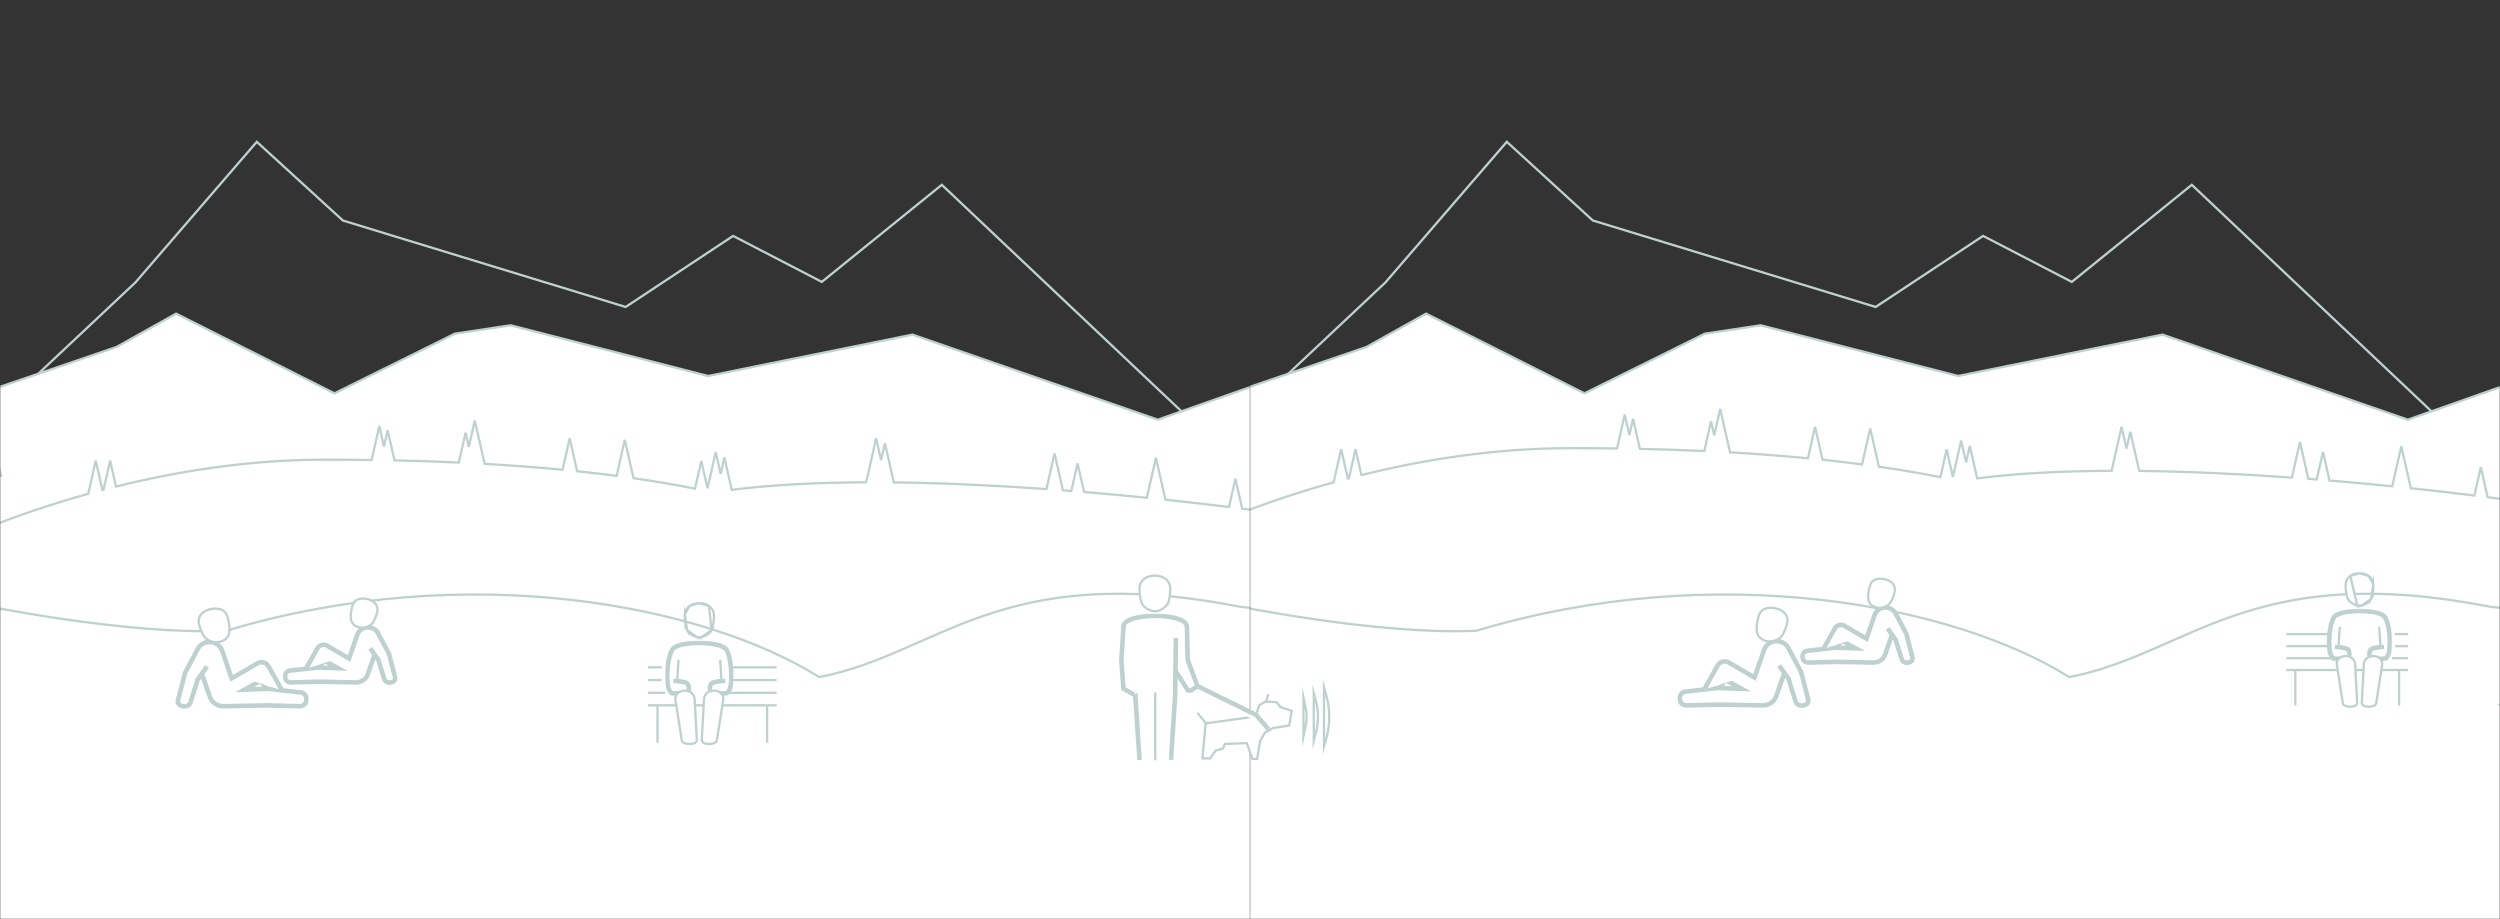 <svg width="1088" height="400" viewBox="0 0 1088 400" fill="none" xmlns="http://www.w3.org/2000/svg">
<rect x="0" y="0" width="1088" height="400" fill="#333333" stroke="none"/>
<mask id="mask0_4002_3319" style="mask-type:alpha" maskUnits="userSpaceOnUse" x="0" y="0" width="544" height="400">
<rect width="544" height="400" fill="white"/>
</mask>
<g mask="url(#mask0_4002_3319)">
<path d="M523.612 187.933L547.088 224.744H-34.947L12.367 166.686L58.941 122.911L58.96 122.893L58.977 122.873L111.756 61.716L149.131 95.89L149.214 95.966L149.322 95.999L272.06 133.524L272.286 133.593L272.482 133.463L319.046 102.669L357.354 122.527L357.645 122.677L357.899 122.472L409.868 80.436L523.612 187.933Z" stroke="#BED1CF"/>
<path d="M50.687 151.013L50.73 150.998L50.77 150.976L76.632 136.491L145.331 171.073L145.554 171.185L145.777 171.074L197.962 145.216L222.254 141.573L308.049 163.607L308.16 163.635L308.273 163.612L397.117 145.631L503.702 182.594L503.867 182.651L504.032 182.593L547.5 167.247V263.5H-3.5V169.553L50.687 151.013Z" fill="white" stroke="#BED1CF"/>
<path fill-rule="evenodd" clip-rule="evenodd" d="M210.91 201.867L206.626 183L204.023 194.465L202.628 188.326L199.684 201.289C190.338 200.858 180.981 200.552 171.685 200.352L168.709 187.248L167.1 194.338L165.079 185.432L161.729 200.177C154.578 200.079 147.476 200.04 140.458 200.053C107.533 200.113 76.433 205.301 50.481 211.734L47.926 200.481L45.057 213.115C44.896 213.157 44.736 213.199 44.575 213.241L41.678 200.481L38.402 214.91C2.432 224.909 -21 236.277 -21 236.277V399.469H584.699C584.699 399.469 601.063 272.746 618.972 236.133C619.716 234.612 605.589 231.264 582.544 227.452L579.191 212.686L576.074 226.407C574.263 226.121 572.406 225.833 570.507 225.544L567.586 212.686L564.86 224.7C557.321 223.592 549.193 222.473 540.605 221.373L537.65 208.362L534.859 220.648C526.028 219.552 516.762 218.481 507.195 217.466L503.052 199.228L499.099 216.628C490.185 215.728 481.048 214.883 471.791 214.116L468.964 201.659L466.237 213.666C465.022 213.569 463.805 213.475 462.587 213.381L458.942 197.335L455.42 212.851C433.16 211.261 410.56 210.188 388.998 209.946L385.119 192.874L383.45 200.231L381.302 190.771L376.959 209.9C355.674 209.982 335.704 210.968 318.458 213.181L315.259 199.09L313.637 206.235L311.482 196.744L307.898 212.525L305.193 200.606L302.456 212.653C293.811 210.935 284.864 209.428 275.696 208.112L271.908 191.429L268.35 207.104C262.691 206.363 256.957 205.69 251.166 205.082L247.918 190.771L244.816 204.442C233.655 203.366 222.31 202.518 210.91 201.867ZM-2.805 193.021L0.386 207.075H-5.996L-2.805 193.021Z" fill="white"/>
<path d="M210.91 201.867L210.423 201.978L210.506 202.345L210.882 202.366L210.91 201.867ZM206.626 183L207.114 182.889L206.138 182.889L206.626 183ZM204.023 194.465L203.535 194.575L204.51 194.575L204.023 194.465ZM202.628 188.326L203.116 188.215L202.141 188.215L202.628 188.326ZM199.684 201.289L199.661 201.788L200.079 201.807L200.172 201.399L199.684 201.289ZM171.685 200.352L171.197 200.462L171.284 200.843L171.674 200.852L171.685 200.352ZM168.709 187.248L169.196 187.137L168.221 187.137L168.709 187.248ZM167.1 194.338L166.613 194.448L167.588 194.448L167.1 194.338ZM165.079 185.432L165.567 185.321L164.592 185.321L165.079 185.432ZM161.729 200.177L161.723 200.677L162.127 200.682L162.217 200.287L161.729 200.177ZM140.458 200.053L140.459 200.553H140.459L140.458 200.053ZM50.481 211.734L49.994 211.845L50.107 212.342L50.602 212.219L50.481 211.734ZM47.926 200.481L48.414 200.371H47.438L47.926 200.481ZM45.057 213.115L45.183 213.599L45.477 213.522L45.544 213.226L45.057 213.115ZM44.575 213.241L44.088 213.352L44.202 213.856L44.702 213.725L44.575 213.241ZM41.678 200.481L42.166 200.371H41.19L41.678 200.481ZM38.402 214.91L38.536 215.391L38.823 215.312L38.889 215.02L38.402 214.91ZM-21 236.277L-21.218 235.827L-21.5 235.964V236.277H-21ZM-21 399.469H-21.5V399.969H-21V399.469ZM584.699 399.469V399.969H585.139L585.195 399.533L584.699 399.469ZM618.972 236.133L618.523 235.913L618.523 235.913L618.972 236.133ZM582.544 227.452L582.057 227.563L582.131 227.891L582.463 227.945L582.544 227.452ZM579.191 212.686L579.678 212.575L578.703 212.575L579.191 212.686ZM576.074 226.407L575.996 226.901L576.458 226.974L576.562 226.518L576.074 226.407ZM570.507 225.544L570.019 225.655L570.094 225.987L570.431 226.039L570.507 225.544ZM567.586 212.686L568.074 212.575L567.099 212.575L567.586 212.686ZM564.86 224.7L564.788 225.195L565.245 225.262L565.348 224.811L564.86 224.7ZM540.605 221.373L540.118 221.484L540.195 221.825L540.542 221.869L540.605 221.373ZM537.65 208.362L538.137 208.252H537.162L537.65 208.362ZM534.859 220.648L534.797 221.144L535.246 221.2L535.346 220.759L534.859 220.648ZM507.195 217.466L506.707 217.576L506.787 217.925L507.142 217.963L507.195 217.466ZM503.052 199.228L503.54 199.117L502.564 199.117L503.052 199.228ZM499.099 216.628L499.049 217.125L499.489 217.17L499.587 216.739L499.099 216.628ZM471.791 214.116L471.303 214.226L471.385 214.584L471.75 214.614L471.791 214.116ZM468.964 201.659L469.452 201.549L468.476 201.548L468.964 201.659ZM466.237 213.666L466.197 214.164L466.628 214.198L466.724 213.776L466.237 213.666ZM462.587 213.381L462.099 213.492L462.181 213.852L462.549 213.88L462.587 213.381ZM458.942 197.335L459.429 197.225L458.454 197.225L458.942 197.335ZM455.42 212.851L455.385 213.35L455.813 213.38L455.908 212.962L455.42 212.851ZM388.998 209.946L388.51 210.057L388.597 210.441L388.992 210.446L388.998 209.946ZM385.119 192.874L385.607 192.763L384.632 192.763L385.119 192.874ZM383.45 200.231L382.962 200.342L383.937 200.342L383.45 200.231ZM381.302 190.771L381.79 190.66L380.814 190.66L381.302 190.771ZM376.959 209.9L376.961 210.4L377.359 210.398L377.447 210.01L376.959 209.9ZM318.458 213.181L317.971 213.292L318.071 213.735L318.522 213.677L318.458 213.181ZM315.259 199.09L315.747 198.979L314.771 198.979L315.259 199.09ZM313.637 206.235L313.149 206.346L314.124 206.346L313.637 206.235ZM311.482 196.744L311.969 196.633L310.994 196.633L311.482 196.744ZM307.898 212.525L307.411 212.635L308.386 212.635L307.898 212.525ZM305.193 200.606L305.681 200.495L304.706 200.495L305.193 200.606ZM302.456 212.653L302.358 213.143L302.835 213.238L302.943 212.764L302.456 212.653ZM275.696 208.112L275.208 208.223L275.284 208.558L275.625 208.607L275.696 208.112ZM271.908 191.429L272.396 191.318L271.421 191.318L271.908 191.429ZM268.35 207.104L268.285 207.6L268.737 207.659L268.837 207.215L268.35 207.104ZM251.166 205.082L250.679 205.192L250.758 205.542L251.114 205.579L251.166 205.082ZM247.918 190.771L248.406 190.66L247.431 190.66L247.918 190.771ZM244.816 204.442L244.768 204.94L245.206 204.982L245.303 204.553L244.816 204.442ZM0.386 207.075V207.575H1.012L0.873 206.964L0.386 207.075ZM-2.805 193.021L-2.318 192.91H-3.293L-2.805 193.021ZM-5.996 207.075L-6.484 206.964L-6.622 207.575H-5.996V207.075ZM211.398 201.756L207.114 182.889L206.138 183.111L210.423 201.978L211.398 201.756ZM206.138 182.889L203.535 194.354L204.51 194.575L207.114 183.111L206.138 182.889ZM204.51 194.354L203.116 188.215L202.141 188.436L203.535 194.575L204.51 194.354ZM202.141 188.215L199.197 201.178L200.172 201.399L203.116 188.436L202.141 188.215ZM199.707 200.789C190.356 200.359 180.996 200.052 171.696 199.852L171.674 200.852C180.967 201.052 190.319 201.358 199.661 201.788L199.707 200.789ZM168.221 187.358L171.197 200.462L172.173 200.241L169.196 187.137L168.221 187.358ZM167.588 194.448L169.196 187.358L168.221 187.137L166.613 194.227L167.588 194.448ZM164.592 185.542L166.613 194.448L167.588 194.227L165.567 185.321L164.592 185.542ZM162.217 200.287L165.567 185.542L164.592 185.321L161.242 200.066L162.217 200.287ZM161.736 199.677C154.582 199.579 147.478 199.54 140.457 199.553L140.459 200.553C147.475 200.54 154.573 200.579 161.723 200.677L161.736 199.677ZM140.457 199.553C107.482 199.613 76.341 204.809 50.361 211.248L50.602 212.219C76.526 205.794 107.585 200.613 140.459 200.553L140.457 199.553ZM50.969 211.623L48.414 200.371L47.438 200.592L49.994 211.845L50.969 211.623ZM47.438 200.371L44.569 213.004L45.544 213.226L48.414 200.592L47.438 200.371ZM44.931 212.631C44.77 212.673 44.609 212.715 44.448 212.758L44.702 213.725C44.862 213.683 45.023 213.641 45.183 213.599L44.931 212.631ZM45.063 213.13L42.166 200.371L41.19 200.592L44.088 213.352L45.063 213.13ZM41.19 200.371L37.914 214.799L38.889 215.02L42.166 200.592L41.19 200.371ZM38.268 214.428C20.263 219.433 5.396 224.781 -4.971 228.878C-10.155 230.927 -14.215 232.663 -16.979 233.887C-18.361 234.5 -19.42 234.984 -20.134 235.315C-20.49 235.481 -20.761 235.609 -20.943 235.695C-21.033 235.738 -21.102 235.771 -21.148 235.793C-21.171 235.804 -21.189 235.813 -21.2 235.818C-21.206 235.821 -21.21 235.823 -21.213 235.825C-21.215 235.825 -21.216 235.826 -21.217 235.826C-21.217 235.827 -21.218 235.827 -21.218 235.827C-21.218 235.827 -21.218 235.827 -21 236.277C-20.782 236.727 -20.782 236.727 -20.782 236.727C-20.781 236.727 -20.781 236.727 -20.781 236.726C-20.78 236.726 -20.779 236.726 -20.778 236.725C-20.775 236.724 -20.771 236.722 -20.765 236.719C-20.755 236.714 -20.738 236.705 -20.715 236.695C-20.671 236.673 -20.603 236.641 -20.514 236.598C-20.334 236.513 -20.066 236.387 -19.712 236.222C-19.004 235.893 -17.951 235.411 -16.574 234.802C-13.821 233.582 -9.774 231.851 -4.604 229.808C5.737 225.721 20.571 220.386 38.536 215.391L38.268 214.428ZM-21.5 236.277V399.469H-20.5V236.277H-21.5ZM-21 399.969H584.699V398.969H-21V399.969ZM584.699 399.469C585.195 399.533 585.195 399.533 585.195 399.532C585.195 399.531 585.195 399.53 585.196 399.528C585.196 399.524 585.197 399.518 585.198 399.511C585.2 399.495 585.203 399.472 585.207 399.442C585.215 399.381 585.227 399.29 585.242 399.17C585.274 398.929 585.321 398.571 585.383 398.103C585.507 397.167 585.692 395.788 585.933 394.02C586.415 390.485 587.124 385.393 588.031 379.169C589.844 366.72 592.449 349.74 595.612 331.617C598.776 313.493 602.499 294.231 606.548 277.216C610.6 260.189 614.971 245.451 619.421 236.352L618.523 235.913C614.019 245.121 609.628 259.953 605.575 276.985C601.519 294.027 597.793 313.311 594.627 331.445C591.461 349.58 588.856 366.569 587.041 379.025C586.134 385.253 585.424 390.347 584.942 393.885C584.701 395.654 584.516 397.034 584.392 397.972C584.329 398.44 584.282 398.799 584.251 399.04C584.235 399.16 584.223 399.252 584.215 399.313C584.211 399.344 584.208 399.367 584.206 399.382C584.205 399.39 584.204 399.396 584.204 399.399C584.204 399.401 584.204 399.403 584.203 399.404C584.203 399.405 584.203 399.405 584.699 399.469ZM619.421 236.352C619.562 236.065 619.498 235.778 619.363 235.561C619.24 235.366 619.049 235.203 618.847 235.066C618.435 234.786 617.808 234.499 617.009 234.202C615.4 233.604 612.959 232.918 609.795 232.165C603.459 230.658 594.153 228.866 582.626 226.959L582.463 227.945C593.981 229.851 603.261 231.638 609.563 233.138C612.718 233.888 615.11 234.563 616.661 235.139C617.442 235.43 617.976 235.683 618.285 235.893C618.443 236 618.501 236.069 618.515 236.092C618.516 236.093 618.475 236.01 618.523 235.913L619.421 236.352ZM583.032 227.341L579.678 212.575L578.703 212.797L582.057 227.563L583.032 227.341ZM578.703 212.575L575.587 226.296L576.562 226.518L579.678 212.797L578.703 212.575ZM576.152 225.913C574.34 225.627 572.482 225.339 570.582 225.05L570.431 226.039C572.33 226.328 574.186 226.615 575.996 226.901L576.152 225.913ZM567.099 212.797L570.019 225.655L570.994 225.434L568.074 212.575L567.099 212.797ZM565.348 224.811L568.074 212.797L567.099 212.575L564.373 224.59L565.348 224.811ZM564.933 224.205C557.391 223.097 549.259 221.978 540.669 220.877L540.542 221.869C549.126 222.969 557.252 224.088 564.788 225.195L564.933 224.205ZM541.093 221.262L538.137 208.252L537.162 208.473L540.118 221.484L541.093 221.262ZM537.162 208.252L534.371 220.537L535.346 220.759L538.137 208.473L537.162 208.252ZM534.92 220.152C526.087 219.055 516.818 217.984 507.248 216.968L507.142 217.963C516.707 218.978 525.969 220.048 534.797 221.144L534.92 220.152ZM502.564 199.339L506.707 217.576L507.682 217.355L503.54 199.117L502.564 199.339ZM499.587 216.739L503.54 199.339L502.564 199.117L498.612 216.517L499.587 216.739ZM499.149 216.13C490.232 215.231 481.092 214.385 471.832 213.617L471.75 214.614C481.003 215.381 490.137 216.226 499.049 217.125L499.149 216.13ZM472.279 214.005L469.452 201.549L468.476 201.77L471.303 214.226L472.279 214.005ZM468.476 201.548L465.749 213.555L466.724 213.776L469.452 201.77L468.476 201.548ZM466.276 213.167C465.061 213.071 463.844 212.976 462.625 212.883L462.549 213.88C463.766 213.973 464.983 214.068 466.197 214.164L466.276 213.167ZM458.454 197.446L462.099 213.492L463.074 213.271L459.429 197.225L458.454 197.446ZM455.908 212.962L459.429 197.446L458.454 197.225L454.933 212.741L455.908 212.962ZM455.456 212.352C433.188 210.762 410.578 209.688 389.003 209.446L388.992 210.446C410.542 210.688 433.132 211.761 455.385 213.35L455.456 212.352ZM389.485 209.835L385.607 192.763L384.632 192.984L388.51 210.057L389.485 209.835ZM384.632 192.763L382.962 200.12L383.937 200.342L385.607 192.984L384.632 192.763ZM383.937 200.12L381.79 190.66L380.814 190.881L382.962 200.342L383.937 200.12ZM380.814 190.66L376.472 209.789L377.447 210.01L381.79 190.881L380.814 190.66ZM376.957 209.4C355.66 209.482 335.668 210.469 318.395 212.685L318.522 213.677C335.74 211.468 355.688 210.482 376.961 210.4L376.957 209.4ZM314.771 199.201L317.971 213.292L318.946 213.07L315.747 198.979L314.771 199.201ZM314.124 206.346L315.747 199.201L314.771 198.979L313.149 206.125L314.124 206.346ZM310.994 196.855L313.149 206.346L314.124 206.125L311.969 196.633L310.994 196.855ZM308.386 212.635L311.969 196.855L310.994 196.633L307.411 212.414L308.386 212.635ZM304.706 200.717L307.411 212.635L308.386 212.414L305.681 200.495L304.706 200.717ZM302.943 212.764L305.681 200.717L304.706 200.495L301.968 212.542L302.943 212.764ZM302.553 212.162C293.898 210.442 284.943 208.934 275.767 207.617L275.625 208.607C284.785 209.922 293.723 211.427 302.358 213.143L302.553 212.162ZM271.421 191.539L275.208 208.223L276.183 208.002L272.396 191.318L271.421 191.539ZM268.837 207.215L272.396 191.539L271.421 191.318L267.862 206.994L268.837 207.215ZM268.415 206.609C262.751 205.867 257.013 205.193 251.218 204.585L251.114 205.579C256.9 206.187 262.63 206.859 268.285 207.6L268.415 206.609ZM247.431 190.881L250.679 205.192L251.654 204.971L248.406 190.66L247.431 190.881ZM245.303 204.553L248.406 190.881L247.431 190.66L244.328 204.332L245.303 204.553ZM244.864 203.944C233.695 202.867 222.345 202.019 210.939 201.368L210.882 202.366C222.276 203.017 233.614 203.864 244.768 204.94L244.864 203.944ZM0.873 206.964L-2.318 192.91L-3.293 193.131L-0.102 207.185L0.873 206.964ZM-5.996 207.575H0.386V206.575H-5.996V207.575ZM-3.293 192.91L-6.484 206.964L-5.508 207.185L-2.318 193.131L-3.293 192.91Z" fill="#BED1CF"/>
<rect x="-21" y="363" width="580" height="88" fill="white"/>
<path d="M552 433.412V433.912H552.5V433.412H552ZM552 264.073H552.5V263.469L551.906 263.582L552 264.073ZM538.535 263.85L538.44 264.341L538.44 264.341L538.535 263.85ZM356.534 294.673L356.269 295.096L356.436 295.201L356.63 295.163L356.534 294.673ZM98.5 274.5L98.523 274.999L98.585 274.997L98.644 274.979L98.5 274.5ZM-8 263.309L-7.898 262.819L-8.5 262.695V263.309H-8ZM-8 433.412H-8.5V433.912H-8V433.412ZM552.5 433.412V264.073H551.5V433.412H552.5ZM552 264.073C551.906 263.582 551.906 263.582 551.906 263.582C551.906 263.582 551.906 263.582 551.906 263.582C551.906 263.582 551.906 263.582 551.906 263.582C551.905 263.582 551.904 263.582 551.903 263.583C551.901 263.583 551.897 263.584 551.891 263.585C551.881 263.587 551.864 263.59 551.842 263.594C551.797 263.602 551.73 263.613 551.641 263.628C551.463 263.656 551.199 263.696 550.858 263.74C550.177 263.827 549.191 263.93 547.978 263.989C545.551 264.107 542.227 264.051 538.629 263.359L538.44 264.341C542.136 265.052 545.544 265.109 548.027 264.988C549.269 264.927 550.281 264.822 550.985 264.732C551.337 264.687 551.612 264.645 551.8 264.615C551.894 264.6 551.967 264.587 552.016 264.579C552.041 264.574 552.06 264.571 552.073 264.568C552.079 264.567 552.084 264.566 552.088 264.566C552.09 264.565 552.091 264.565 552.092 264.565C552.093 264.565 552.093 264.565 552.093 264.564C552.093 264.564 552.094 264.564 552.094 264.564C552.094 264.564 552.094 264.564 552 264.073ZM538.629 263.359C486.772 253.348 454.206 258.518 428.075 267.483C415.028 271.958 403.583 277.382 392.188 282.301C380.783 287.224 369.408 291.653 356.439 294.182L356.63 295.163C369.706 292.613 381.16 288.151 392.584 283.219C404.018 278.283 415.401 272.888 428.399 268.428C454.358 259.523 486.747 254.361 538.44 264.341L538.629 263.359ZM356.8 294.249C306.63 262.8 203.504 242.515 98.356 274.021L98.644 274.979C203.548 243.545 306.37 263.818 356.269 295.096L356.8 294.249ZM98.477 274.001C77.083 274.999 50.496 272.207 29.239 269.16C18.614 267.637 9.329 266.052 2.699 264.847C-0.615 264.245 -3.266 263.738 -5.087 263.381C-5.997 263.203 -6.701 263.062 -7.176 262.967C-7.414 262.919 -7.595 262.882 -7.716 262.857C-7.777 262.844 -7.822 262.835 -7.853 262.829C-7.868 262.826 -7.88 262.823 -7.887 262.822C-7.891 262.821 -7.894 262.82 -7.896 262.82C-7.897 262.82 -7.897 262.82 -7.898 262.82C-7.898 262.819 -7.898 262.819 -8 263.309C-8.102 263.799 -8.101 263.799 -8.101 263.799C-8.1 263.799 -8.099 263.799 -8.098 263.799C-8.096 263.8 -8.094 263.8 -8.09 263.801C-8.082 263.803 -8.07 263.805 -8.055 263.808C-8.024 263.815 -7.978 263.824 -7.916 263.837C-7.794 263.862 -7.613 263.899 -7.374 263.947C-6.897 264.043 -6.191 264.184 -5.279 264.363C-3.454 264.72 -0.799 265.228 2.52 265.831C9.159 267.037 18.457 268.625 29.097 270.15C50.368 273.199 77.031 276.002 98.523 274.999L98.477 274.001ZM-8.5 263.309V433.412H-7.5V263.309H-8.5ZM-8 433.912H552V432.912H-8V433.912Z" fill="#BED1CF"/>
</g>
<mask id="mask1_4002_3319" style="mask-type:alpha" maskUnits="userSpaceOnUse" x="544" y="0" width="544" height="400">
<rect x="544" width="544" height="400" fill="white"/>
</mask>
<g mask="url(#mask1_4002_3319)">
<path d="M1067.61 187.933L1091.09 224.744H509.052L556.367 166.686L602.941 122.911L602.96 122.893L602.977 122.873L655.756 61.716L693.131 95.89L693.214 95.966L693.322 95.999L816.06 133.524L816.286 133.593L816.482 133.463L863.046 102.669L901.354 122.527L901.645 122.677L901.899 122.472L953.868 80.436L1067.61 187.933Z" stroke="#BED1CF"/>
<path d="M594.687 151.013L594.73 150.998L594.77 150.976L620.632 136.491L689.331 171.073L689.554 171.185L689.777 171.074L741.962 145.216L766.254 141.573L852.049 163.607L852.16 163.635L852.273 163.612L941.117 145.631L1047.7 182.594L1047.87 182.651L1048.03 182.593L1091.5 167.247V263.5H540.5V169.553L594.687 151.013Z" fill="white" stroke="#BED1CF"/>
<path fill-rule="evenodd" clip-rule="evenodd" d="M752.91 196.867L748.626 178L746.023 189.465L744.628 183.326L741.684 196.289C732.338 195.858 722.981 195.552 713.685 195.352L710.709 182.248L709.1 189.338L707.079 180.432L703.729 195.177C696.578 195.079 689.476 195.04 682.458 195.053C649.533 195.113 618.433 200.301 592.481 206.734L589.926 195.481L587.057 208.115C586.896 208.157 586.736 208.199 586.575 208.241L583.678 195.481L580.402 209.91C544.432 219.909 521 231.277 521 231.277V394.469H982.699C982.699 394.469 1143.06 267.746 1160.97 231.133C1161.72 229.612 1147.59 226.264 1124.54 222.452L1121.19 207.686L1118.07 221.407C1116.26 221.121 1114.41 220.833 1112.51 220.544L1109.59 207.686L1106.86 219.7C1099.32 218.592 1091.19 217.473 1082.61 216.373L1079.65 203.362L1076.86 215.648C1068.03 214.552 1058.76 213.481 1049.19 212.466L1045.05 194.228L1041.1 211.628C1032.18 210.728 1023.05 209.883 1013.79 209.116L1010.96 196.659L1008.24 208.666C1007.02 208.569 1005.8 208.475 1004.59 208.381L1000.94 192.335L997.42 207.851C975.16 206.261 952.56 205.188 930.998 204.946L927.119 187.874L925.45 195.231L923.302 185.771L918.959 204.9C897.674 204.982 877.704 205.968 860.458 208.181L857.259 194.09L855.637 201.235L853.482 191.744L849.898 207.525L847.193 195.606L844.456 207.653C835.811 205.935 826.864 204.428 817.696 203.112L813.908 186.429L810.35 202.104C804.691 201.363 798.957 200.69 793.166 200.082L789.918 185.771L786.816 199.442C775.655 198.366 764.31 197.518 752.91 196.867Z" fill="white"/>
<path d="M748.626 178L749.114 177.889L748.138 177.889L748.626 178ZM752.91 196.867L752.423 196.978L752.506 197.345L752.882 197.366L752.91 196.867ZM746.023 189.465L745.535 189.575L746.51 189.575L746.023 189.465ZM744.628 183.326L745.116 183.215L744.141 183.215L744.628 183.326ZM741.684 196.289L741.661 196.788L742.079 196.807L742.172 196.399L741.684 196.289ZM713.685 195.352L713.197 195.462L713.284 195.843L713.674 195.852L713.685 195.352ZM710.709 182.248L711.196 182.137L710.221 182.137L710.709 182.248ZM709.1 189.338L708.613 189.448L709.588 189.448L709.1 189.338ZM707.079 180.432L707.567 180.321L706.592 180.321L707.079 180.432ZM703.729 195.177L703.723 195.677L704.127 195.682L704.217 195.287L703.729 195.177ZM682.458 195.053L682.459 195.553H682.459L682.458 195.053ZM592.481 206.734L591.994 206.845L592.107 207.342L592.602 207.219L592.481 206.734ZM589.926 195.481L590.414 195.371H589.438L589.926 195.481ZM587.057 208.115L587.183 208.599L587.477 208.522L587.545 208.226L587.057 208.115ZM586.575 208.241L586.088 208.352L586.202 208.856L586.702 208.725L586.575 208.241ZM583.678 195.481L584.166 195.371H583.19L583.678 195.481ZM580.402 209.91L580.536 210.391L580.823 210.312L580.889 210.02L580.402 209.91ZM521 231.277L520.782 230.827L520.5 230.964V231.277H521ZM521 394.469H520.5V394.969H521V394.469ZM982.699 394.469V394.969H982.873L983.009 394.862L982.699 394.469ZM1160.97 231.133L1160.52 230.913L1160.52 230.913L1160.97 231.133ZM1124.54 222.452L1124.06 222.563L1124.13 222.891L1124.46 222.945L1124.54 222.452ZM1121.19 207.686L1121.68 207.575L1120.7 207.575L1121.19 207.686ZM1118.07 221.407L1118 221.901L1118.46 221.974L1118.56 221.518L1118.07 221.407ZM1112.51 220.544L1112.02 220.655L1112.09 220.987L1112.43 221.039L1112.51 220.544ZM1109.59 207.686L1110.07 207.575L1109.1 207.575L1109.59 207.686ZM1106.86 219.7L1106.79 220.195L1107.25 220.262L1107.35 219.811L1106.86 219.7ZM1082.61 216.373L1082.12 216.484L1082.2 216.825L1082.54 216.869L1082.61 216.373ZM1079.65 203.362L1080.14 203.252H1079.16L1079.65 203.362ZM1076.86 215.648L1076.8 216.144L1077.25 216.2L1077.35 215.759L1076.86 215.648ZM1049.19 212.466L1048.71 212.576L1048.79 212.925L1049.14 212.963L1049.19 212.466ZM1045.05 194.228L1045.54 194.117L1044.56 194.117L1045.05 194.228ZM1041.1 211.628L1041.05 212.125L1041.49 212.17L1041.59 211.739L1041.1 211.628ZM1013.79 209.116L1013.3 209.226L1013.38 209.584L1013.75 209.614L1013.79 209.116ZM1010.96 196.659L1011.45 196.549L1010.48 196.548L1010.96 196.659ZM1008.24 208.666L1008.2 209.164L1008.63 209.198L1008.72 208.776L1008.24 208.666ZM1004.59 208.381L1004.1 208.492L1004.18 208.852L1004.55 208.88L1004.59 208.381ZM1000.94 192.335L1001.43 192.225L1000.45 192.225L1000.94 192.335ZM997.42 207.851L997.385 208.35L997.813 208.38L997.908 207.962L997.42 207.851ZM930.998 204.946L930.51 205.057L930.597 205.441L930.992 205.446L930.998 204.946ZM927.119 187.874L927.607 187.763L926.632 187.763L927.119 187.874ZM925.45 195.231L924.962 195.342L925.937 195.342L925.45 195.231ZM923.302 185.771L923.79 185.66L922.814 185.66L923.302 185.771ZM918.959 204.9L918.961 205.4L919.359 205.398L919.447 205.01L918.959 204.9ZM860.458 208.181L859.971 208.292L860.071 208.735L860.522 208.677L860.458 208.181ZM857.259 194.09L857.747 193.979L856.771 193.979L857.259 194.09ZM855.637 201.235L855.149 201.346L856.124 201.346L855.637 201.235ZM853.482 191.744L853.969 191.633L852.994 191.633L853.482 191.744ZM849.898 207.525L849.411 207.635L850.386 207.635L849.898 207.525ZM847.193 195.606L847.681 195.495L846.706 195.495L847.193 195.606ZM844.456 207.653L844.358 208.143L844.835 208.238L844.943 207.764L844.456 207.653ZM817.696 203.112L817.208 203.223L817.284 203.558L817.625 203.607L817.696 203.112ZM813.908 186.429L814.396 186.318L813.421 186.318L813.908 186.429ZM810.35 202.104L810.285 202.6L810.737 202.659L810.837 202.215L810.35 202.104ZM793.166 200.082L792.679 200.192L792.758 200.542L793.114 200.579L793.166 200.082ZM789.918 185.771L790.406 185.66L789.431 185.66L789.918 185.771ZM786.816 199.442L786.768 199.94L787.206 199.982L787.303 199.553L786.816 199.442ZM748.138 178.111L752.423 196.978L753.398 196.756L749.114 177.889L748.138 178.111ZM746.51 189.575L749.114 178.111L748.138 177.889L745.535 189.354L746.51 189.575ZM744.141 183.436L745.535 189.575L746.51 189.354L745.116 183.215L744.141 183.436ZM742.172 196.399L745.116 183.436L744.141 183.215L741.197 196.178L742.172 196.399ZM741.707 195.789C732.356 195.359 722.996 195.052 713.696 194.852L713.674 195.852C722.967 196.052 732.319 196.358 741.661 196.788L741.707 195.789ZM714.173 195.241L711.196 182.137L710.221 182.358L713.197 195.462L714.173 195.241ZM710.221 182.137L708.613 189.227L709.588 189.448L711.196 182.358L710.221 182.137ZM709.588 189.227L707.567 180.321L706.592 180.542L708.613 189.448L709.588 189.227ZM706.592 180.321L703.242 195.066L704.217 195.287L707.567 180.542L706.592 180.321ZM703.736 194.677C696.582 194.579 689.478 194.54 682.457 194.553L682.459 195.553C689.475 195.54 696.573 195.579 703.723 195.677L703.736 194.677ZM682.457 194.553C649.482 194.613 618.341 199.809 592.361 206.248L592.602 207.219C618.526 200.794 649.585 195.613 682.459 195.553L682.457 194.553ZM589.438 195.592L591.994 206.845L592.969 206.623L590.414 195.371L589.438 195.592ZM587.545 208.226L590.414 195.592L589.438 195.371L586.569 208.004L587.545 208.226ZM586.931 207.631C586.77 207.673 586.609 207.715 586.448 207.758L586.702 208.725C586.862 208.683 587.023 208.641 587.183 208.599L586.931 207.631ZM583.19 195.592L586.088 208.352L587.063 208.13L584.166 195.371L583.19 195.592ZM580.889 210.02L584.166 195.592L583.19 195.371L579.914 209.799L580.889 210.02ZM580.268 209.428C562.263 214.433 547.396 219.781 537.029 223.878C531.845 225.927 527.785 227.663 525.021 228.887C523.639 229.5 522.58 229.984 521.866 230.315C521.51 230.481 521.239 230.609 521.057 230.695C520.967 230.738 520.898 230.771 520.852 230.793C520.829 230.804 520.811 230.813 520.8 230.818C520.794 230.821 520.79 230.823 520.786 230.825C520.785 230.825 520.784 230.826 520.783 230.826C520.783 230.827 520.782 230.827 520.782 230.827C520.782 230.827 520.782 230.827 521 231.277C521.218 231.727 521.218 231.727 521.218 231.727C521.219 231.727 521.219 231.727 521.219 231.726C521.22 231.726 521.221 231.726 521.222 231.725C521.225 231.724 521.229 231.722 521.234 231.719C521.246 231.714 521.262 231.705 521.285 231.695C521.33 231.673 521.397 231.641 521.486 231.598C521.666 231.513 521.934 231.387 522.288 231.222C522.996 230.893 524.049 230.411 525.426 229.802C528.179 228.582 532.226 226.851 537.396 224.808C547.737 220.721 562.571 215.386 580.536 210.391L580.268 209.428ZM520.5 231.277V394.469H521.5V231.277H520.5ZM521 394.969H982.699V393.969H521V394.969ZM982.699 394.469C983.009 394.862 983.01 394.861 983.011 394.86C983.012 394.859 983.014 394.858 983.016 394.856C983.021 394.852 983.029 394.846 983.038 394.838C983.058 394.823 983.087 394.8 983.126 394.769C983.203 394.708 983.318 394.617 983.47 394.497C983.774 394.256 984.226 393.897 984.816 393.429C985.995 392.491 987.727 391.112 989.937 389.343C994.358 385.806 1000.69 380.712 1008.35 374.485C1023.67 362.031 1044.28 345.043 1065.45 326.911C1086.61 308.779 1108.35 289.499 1125.91 272.459C1134.69 263.94 1142.44 255.976 1148.55 248.992C1154.65 242.018 1159.15 235.992 1161.42 231.352L1160.52 230.913C1158.31 235.427 1153.89 241.37 1147.79 248.334C1141.71 255.289 1133.98 263.232 1125.21 271.741C1107.67 288.76 1085.96 308.025 1064.79 326.151C1043.63 344.276 1023.03 361.258 1007.72 373.709C1000.06 379.934 993.731 385.026 989.312 388.562C987.103 390.33 985.372 391.709 984.193 392.646C983.604 393.114 983.153 393.472 982.849 393.713C982.697 393.833 982.582 393.924 982.505 393.985C982.467 394.016 982.438 394.039 982.418 394.054C982.408 394.062 982.401 394.068 982.396 394.071C982.394 394.073 982.392 394.075 982.391 394.076C982.39 394.077 982.389 394.077 982.699 394.469ZM1161.42 231.352C1161.56 231.065 1161.5 230.778 1161.36 230.561C1161.24 230.366 1161.05 230.203 1160.85 230.066C1160.43 229.786 1159.81 229.499 1159.01 229.202C1157.4 228.604 1154.96 227.918 1151.79 227.165C1145.46 225.658 1136.15 223.866 1124.63 221.959L1124.46 222.945C1135.98 224.851 1145.26 226.638 1151.56 228.138C1154.72 228.888 1157.11 229.563 1158.66 230.139C1159.44 230.43 1159.98 230.683 1160.28 230.893C1160.44 231 1160.5 231.069 1160.51 231.092C1160.52 231.093 1160.48 231.01 1160.52 230.913L1161.42 231.352ZM1120.7 207.797L1124.06 222.563L1125.03 222.341L1121.68 207.575L1120.7 207.797ZM1118.56 221.518L1121.68 207.797L1120.7 207.575L1117.59 221.296L1118.56 221.518ZM1118.15 220.913C1116.34 220.627 1114.48 220.339 1112.58 220.05L1112.43 221.039C1114.33 221.328 1116.19 221.615 1118 221.901L1118.15 220.913ZM1112.99 220.434L1110.07 207.575L1109.1 207.797L1112.02 220.655L1112.99 220.434ZM1109.1 207.575L1106.37 219.59L1107.35 219.811L1110.07 207.797L1109.1 207.575ZM1106.93 219.205C1099.39 218.097 1091.26 216.978 1082.67 215.877L1082.54 216.869C1091.13 217.969 1099.25 219.088 1106.79 220.195L1106.93 219.205ZM1079.16 203.473L1082.12 216.484L1083.09 216.262L1080.14 203.252L1079.16 203.473ZM1077.35 215.759L1080.14 203.473L1079.16 203.252L1076.37 215.537L1077.35 215.759ZM1076.92 215.152C1068.09 214.055 1058.82 212.984 1049.25 211.968L1049.14 212.963C1058.71 213.978 1067.97 215.048 1076.8 216.144L1076.92 215.152ZM1049.68 212.355L1045.54 194.117L1044.56 194.339L1048.71 212.576L1049.68 212.355ZM1044.56 194.117L1040.61 211.517L1041.59 211.739L1045.54 194.339L1044.56 194.117ZM1041.15 211.13C1032.23 210.231 1023.09 209.385 1013.83 208.617L1013.75 209.614C1023 210.381 1032.14 211.226 1041.05 212.125L1041.15 211.13ZM1010.48 196.77L1013.3 209.226L1014.28 209.005L1011.45 196.549L1010.48 196.77ZM1008.72 208.776L1011.45 196.77L1010.48 196.548L1007.75 208.555L1008.72 208.776ZM1008.28 208.167C1007.06 208.071 1005.84 207.976 1004.62 207.883L1004.55 208.88C1005.77 208.973 1006.98 209.068 1008.2 209.164L1008.28 208.167ZM1005.07 208.271L1001.43 192.225L1000.45 192.446L1004.1 208.492L1005.07 208.271ZM1000.45 192.225L996.933 207.741L997.908 207.962L1001.43 192.446L1000.45 192.225ZM997.456 207.352C975.188 205.762 952.578 204.688 931.003 204.446L930.992 205.446C952.542 205.688 975.132 206.761 997.385 208.35L997.456 207.352ZM926.632 187.984L930.51 205.057L931.485 204.835L927.607 187.763L926.632 187.984ZM925.937 195.342L927.607 187.984L926.632 187.763L924.962 195.12L925.937 195.342ZM922.814 185.881L924.962 195.342L925.937 195.12L923.79 185.66L922.814 185.881ZM919.447 205.01L923.79 185.881L922.814 185.66L918.472 204.789L919.447 205.01ZM918.957 204.4C897.66 204.482 877.668 205.469 860.395 207.685L860.522 208.677C877.74 206.468 897.688 205.482 918.961 205.4L918.957 204.4ZM860.946 208.07L857.747 193.979L856.771 194.201L859.971 208.292L860.946 208.07ZM856.771 193.979L855.149 201.125L856.124 201.346L857.747 194.201L856.771 193.979ZM856.124 201.125L853.969 191.633L852.994 191.855L855.149 201.346L856.124 201.125ZM852.994 191.633L849.411 207.414L850.386 207.635L853.969 191.855L852.994 191.633ZM850.386 207.414L847.681 195.495L846.706 195.717L849.411 207.635L850.386 207.414ZM846.706 195.495L843.968 207.542L844.943 207.764L847.681 195.717L846.706 195.495ZM844.553 207.162C835.898 205.442 826.943 203.934 817.767 202.617L817.625 203.607C826.785 204.922 835.723 206.427 844.358 208.143L844.553 207.162ZM818.183 203.002L814.396 186.318L813.421 186.539L817.208 203.223L818.183 203.002ZM813.421 186.318L809.862 201.994L810.837 202.215L814.396 186.539L813.421 186.318ZM810.415 201.609C804.751 200.867 799.013 200.193 793.218 199.585L793.114 200.579C798.9 201.187 804.63 201.859 810.285 202.6L810.415 201.609ZM793.654 199.971L790.406 185.66L789.431 185.881L792.679 200.192L793.654 199.971ZM789.431 185.66L786.328 199.332L787.303 199.553L790.406 185.881L789.431 185.66ZM786.864 198.944C775.695 197.867 764.345 197.019 752.939 196.368L752.882 197.366C764.276 198.017 775.614 198.864 786.768 199.94L786.864 198.944Z" fill="#BED1CF"/>
<rect x="532" y="336" width="605" height="83" fill="white"/>
<rect x="1053" y="326" width="93" height="83" fill="white"/>
<rect x="1051" y="307" width="93" height="83" fill="white"/>
<path d="M1096 433.412V433.912H1096.5V433.412H1096ZM1096 264.073H1096.5V263.469L1095.91 263.582L1096 264.073ZM1082.53 263.85L1082.44 264.341L1082.44 264.341L1082.53 263.85ZM900.534 294.673L900.269 295.096L900.436 295.201L900.63 295.163L900.534 294.673ZM642.5 274.5L642.523 274.999L642.585 274.997L642.644 274.979L642.5 274.5ZM536 263.309L536.102 262.819L535.5 262.695V263.309H536ZM536 433.412H535.5V433.912H536V433.412ZM1096.5 433.412V264.073H1095.5V433.412H1096.5ZM1096 264.073C1095.91 263.582 1095.91 263.582 1095.91 263.582C1095.91 263.582 1095.91 263.582 1095.91 263.582C1095.91 263.582 1095.91 263.582 1095.91 263.582C1095.91 263.582 1095.9 263.582 1095.9 263.583C1095.9 263.583 1095.9 263.584 1095.89 263.585C1095.88 263.587 1095.86 263.59 1095.84 263.594C1095.8 263.602 1095.73 263.613 1095.64 263.628C1095.46 263.656 1095.2 263.696 1094.86 263.74C1094.18 263.827 1093.19 263.93 1091.98 263.989C1089.55 264.107 1086.23 264.051 1082.63 263.359L1082.44 264.341C1086.14 265.052 1089.54 265.109 1092.03 264.988C1093.27 264.927 1094.28 264.822 1094.99 264.732C1095.34 264.687 1095.61 264.645 1095.8 264.615C1095.89 264.6 1095.97 264.587 1096.02 264.579C1096.04 264.574 1096.06 264.571 1096.07 264.568C1096.08 264.567 1096.08 264.566 1096.09 264.566C1096.09 264.565 1096.09 264.565 1096.09 264.565C1096.09 264.565 1096.09 264.565 1096.09 264.564C1096.09 264.564 1096.09 264.564 1096.09 264.564C1096.09 264.564 1096.09 264.564 1096 264.073ZM1082.63 263.359C1030.77 253.348 998.206 258.518 972.075 267.483C959.028 271.958 947.583 277.382 936.188 282.301C924.783 287.224 913.408 291.653 900.439 294.182L900.63 295.163C913.706 292.613 925.16 288.151 936.584 283.219C948.018 278.283 959.401 272.888 972.399 268.428C998.358 259.523 1030.75 254.361 1082.44 264.341L1082.63 263.359ZM900.8 294.249C850.63 262.8 747.504 242.515 642.356 274.021L642.644 274.979C747.548 243.545 850.37 263.818 900.269 295.096L900.8 294.249ZM642.477 274.001C621.083 274.999 594.496 272.207 573.239 269.16C562.614 267.637 553.329 266.052 546.699 264.847C543.385 264.245 540.734 263.738 538.913 263.381C538.003 263.203 537.299 263.062 536.824 262.967C536.586 262.919 536.405 262.882 536.284 262.857C536.223 262.844 536.178 262.835 536.147 262.829C536.132 262.826 536.12 262.823 536.113 262.822C536.109 262.821 536.106 262.82 536.104 262.82C536.103 262.82 536.103 262.82 536.102 262.82C536.102 262.819 536.102 262.819 536 263.309C535.898 263.799 535.899 263.799 535.899 263.799C535.9 263.799 535.901 263.799 535.902 263.799C535.904 263.8 535.906 263.8 535.91 263.801C535.918 263.803 535.93 263.805 535.945 263.808C535.976 263.815 536.022 263.824 536.084 263.837C536.206 263.862 536.387 263.899 536.626 263.947C537.103 264.043 537.809 264.184 538.721 264.363C540.546 264.72 543.201 265.228 546.52 265.831C553.159 267.037 562.457 268.625 573.097 270.15C594.368 273.199 621.031 276.002 642.523 274.999L642.477 274.001ZM535.5 263.309V433.412H536.5V263.309H535.5ZM536 433.912H1096V432.912H536V433.912Z" fill="#BED1CF"/>
</g>
<mask id="path-17-outside-1_4002_3319" maskUnits="userSpaceOnUse" x="783.381" y="275.619" width="41" height="14" fill="black">
<rect fill="white" x="783.381" y="275.619" width="41" height="14"/>
<path fill-rule="evenodd" clip-rule="evenodd" d="M799.302 281.866L801.45 278.845H801.504L807.496 282.155L798.707 281.848L786.939 283.169C783.528 283.169 783.528 288.361 786.939 288.361L799.645 288.036L815.239 288.361C817.477 288.361 819.661 287.077 820.401 284.906L823.271 276.619"/>
</mask>
<path fill-rule="evenodd" clip-rule="evenodd" d="M799.302 281.866L801.45 278.845H801.504L807.496 282.155L798.707 281.848L786.939 283.169C783.528 283.169 783.528 288.361 786.939 288.361L799.645 288.036L815.239 288.361C817.477 288.361 819.661 287.077 820.401 284.906L823.271 276.619" fill="white"/>
<path d="M801.45 278.845V277.845H800.934L800.635 278.265L801.45 278.845ZM801.504 278.845L801.988 277.969L801.762 277.845H801.504V278.845ZM807.496 282.155L807.461 283.155L811.637 283.301L807.98 281.28L807.496 282.155ZM798.707 281.848L798.742 280.849L798.668 280.846L798.595 280.854L798.707 281.848ZM786.939 283.169V284.169H786.995L787.051 284.162L786.939 283.169ZM786.939 288.361V289.361H786.952L786.965 289.361L786.939 288.361ZM799.645 288.036L799.666 287.036L799.643 287.035L799.62 287.036L799.645 288.036ZM815.239 288.361L815.218 289.361L815.229 289.361H815.239V288.361ZM820.401 284.906L819.456 284.578L819.454 284.583L820.401 284.906ZM800.117 282.445L802.265 279.424L800.635 278.265L798.487 281.287L800.117 282.445ZM801.45 279.845H801.504V277.845H801.45V279.845ZM801.021 279.72L807.013 283.031L807.98 281.28L801.988 277.969L801.021 279.72ZM807.531 281.156L798.742 280.849L798.672 282.847L807.461 283.155L807.531 281.156ZM798.595 280.854L786.828 282.175L787.051 284.162L798.818 282.842L798.595 280.854ZM786.939 282.169C785.81 282.169 784.892 282.609 784.268 283.321C783.661 284.014 783.381 284.907 783.381 285.765C783.381 286.623 783.661 287.516 784.268 288.209C784.892 288.921 785.81 289.361 786.939 289.361V287.361C786.363 287.361 786.002 287.152 785.773 286.891C785.527 286.61 785.381 286.205 785.381 285.765C785.381 285.325 785.527 284.92 785.773 284.639C786.002 284.377 786.363 284.169 786.939 284.169V282.169ZM786.965 289.361L799.671 289.035L799.62 287.036L786.914 287.362L786.965 289.361ZM799.624 289.035L815.218 289.361L815.26 287.361L799.666 287.036L799.624 289.035ZM815.239 289.361C817.824 289.361 820.445 287.876 821.347 285.228L819.454 284.583C818.877 286.277 817.131 287.361 815.239 287.361V289.361ZM821.346 285.233L824.216 276.946L822.326 276.292L819.456 284.578L821.346 285.233Z" fill="#BED1CF" mask="url(#path-17-outside-1_4002_3319)"/>
<mask id="path-19-outside-2_4002_3319" maskUnits="userSpaceOnUse" x="792.543" y="262.355" width="41" height="28" fill="black">
<rect fill="white" x="792.543" y="262.355" width="41" height="28"/>
<path fill-rule="evenodd" clip-rule="evenodd" d="M821.5 273.526L824.947 278.356L827.636 286.95C828.575 289.556 833.123 288.398 832.275 285.992L829.766 276.294C829.73 276.077 829.64 275.842 829.531 275.624L824.857 266.831C824.243 265.673 823.359 265.058 822.114 264.624C819.533 263.738 816.717 265.113 815.833 267.7L812.295 277.94L803 272.531C801.466 271.409 799.373 271.934 798.47 273.58L793.543 282.391"/>
</mask>
<path fill-rule="evenodd" clip-rule="evenodd" d="M821.5 273.526L824.947 278.356L827.636 286.95C828.575 289.556 833.123 288.398 832.275 285.992L829.766 276.294C829.73 276.077 829.64 275.842 829.531 275.624L824.857 266.831C824.243 265.673 823.359 265.058 822.114 264.624C819.533 263.738 816.717 265.113 815.833 267.7L812.295 277.94L803 272.531C801.466 271.409 799.373 271.934 798.47 273.58L793.543 282.391" fill="white"/>
<path d="M824.947 278.356L825.902 278.058L825.854 277.905L825.761 277.776L824.947 278.356ZM827.636 286.95L826.682 287.249L826.688 287.269L826.696 287.289L827.636 286.95ZM832.275 285.992L831.307 286.242L831.317 286.284L831.332 286.324L832.275 285.992ZM829.766 276.294L828.78 276.458L828.787 276.502L828.798 276.544L829.766 276.294ZM829.531 275.624L830.426 275.178L830.421 275.166L830.414 275.155L829.531 275.624ZM824.857 266.831L823.973 267.3L823.974 267.301L824.857 266.831ZM822.114 264.624L822.443 263.68L822.438 263.678L822.114 264.624ZM815.833 267.7L816.778 268.026L816.779 268.023L815.833 267.7ZM812.295 277.94L811.792 278.805L812.843 279.416L813.24 278.267L812.295 277.94ZM803 272.531L802.41 273.338L802.452 273.369L802.497 273.395L803 272.531ZM798.47 273.58L799.343 274.068L799.347 274.061L798.47 273.58ZM820.686 274.107L824.133 278.937L825.761 277.776L822.314 272.945L820.686 274.107ZM823.993 278.655L826.682 287.249L828.591 286.652L825.902 278.058L823.993 278.655ZM826.696 287.289C827.401 289.249 829.421 289.654 830.85 289.325C831.588 289.155 832.328 288.77 832.824 288.144C833.351 287.478 833.548 286.596 833.218 285.659L831.332 286.324C831.426 286.59 831.372 286.755 831.256 286.902C831.108 287.089 830.812 287.281 830.401 287.376C829.533 287.576 828.81 287.257 828.577 286.612L826.696 287.289ZM833.243 285.741L830.734 276.043L828.798 276.544L831.307 286.242L833.243 285.741ZM830.753 276.13C830.694 275.778 830.558 275.443 830.426 275.178L828.637 276.071C828.721 276.24 828.766 276.376 828.78 276.458L830.753 276.13ZM830.414 275.155L825.74 266.362L823.974 267.301L828.648 276.094L830.414 275.155ZM825.741 266.363C824.978 264.925 823.857 264.173 822.443 263.68L821.784 265.568C822.861 265.944 823.508 266.422 823.973 267.3L825.741 266.363ZM822.438 263.678C819.335 262.612 815.95 264.266 814.886 267.376L816.779 268.023C817.484 265.96 819.73 264.863 821.789 265.57L822.438 263.678ZM814.888 267.373L811.35 277.614L813.24 278.267L816.778 268.026L814.888 267.373ZM812.798 277.076L803.503 271.666L802.497 273.395L811.792 278.805L812.798 277.076ZM803.591 271.723C801.546 270.228 798.772 270.949 797.593 273.099L799.347 274.061C799.973 272.918 801.386 272.589 802.41 273.338L803.591 271.723ZM797.597 273.092L792.67 281.903L794.416 282.879L799.343 274.068L797.597 273.092Z" fill="#BED1CF" mask="url(#path-19-outside-2_4002_3319)"/>
<path d="M814.794 253.125C814.406 253.555 814.065 254.101 813.827 254.797C813.623 255.372 813.401 256.327 813.241 257.318C813.081 258.31 812.975 259.388 813.024 260.202L813.024 260.204C813.103 261.478 813.585 262.493 814.374 263.224C815.155 263.948 816.2 264.359 817.358 264.504C818.224 264.615 819.174 264.483 820.038 264.182C820.901 263.881 821.717 263.399 822.299 262.775L822.3 262.774C822.838 262.194 823.367 261.125 823.776 260.098C824.191 259.057 824.522 257.959 824.629 257.264C824.829 255.979 824.446 254.888 823.727 254.038C823.018 253.2 821.995 252.609 820.907 252.256C819.818 251.903 818.628 251.778 817.552 251.902C816.485 252.026 815.47 252.404 814.8 253.118L814.8 253.118L814.794 253.125Z" fill="white" stroke="#BED1CF" stroke-miterlimit="22.93"/>
<mask id="path-22-outside-3_4002_3319" maskUnits="userSpaceOnUse" x="123" y="284.264" width="41" height="14" fill="black">
<rect fill="white" x="123" y="284.264" width="41" height="14"/>
<path fill-rule="evenodd" clip-rule="evenodd" d="M138.922 290.511L141.069 287.489H141.123L147.115 290.8L138.326 290.492L126.558 291.813C123.147 291.813 123.147 297.006 126.558 297.006L139.264 296.68L154.858 297.006C157.096 297.006 159.28 295.721 160.02 293.55L162.89 285.264"/>
</mask>
<path fill-rule="evenodd" clip-rule="evenodd" d="M138.922 290.511L141.069 287.489H141.123L147.115 290.8L138.326 290.492L126.558 291.813C123.147 291.813 123.147 297.006 126.558 297.006L139.264 296.68L154.858 297.006C157.096 297.006 159.28 295.721 160.02 293.55L162.89 285.264" fill="white"/>
<path d="M141.069 287.489V286.489H140.553L140.254 286.91L141.069 287.489ZM141.123 287.489L141.607 286.614L141.381 286.489H141.123V287.489ZM147.115 290.8L147.081 291.799L151.256 291.946L147.599 289.925L147.115 290.8ZM138.326 290.492L138.361 289.493L138.287 289.49L138.214 289.499L138.326 290.492ZM126.558 291.813V292.813H126.614L126.67 292.807L126.558 291.813ZM126.558 297.006V298.006H126.571L126.584 298.005L126.558 297.006ZM139.264 296.68L139.285 295.68L139.262 295.68L139.239 295.68L139.264 296.68ZM154.858 297.006L154.837 298.006L154.848 298.006H154.858V297.006ZM160.02 293.55L159.075 293.223L159.074 293.227L160.02 293.55ZM139.737 291.09L141.884 288.068L140.254 286.91L138.106 289.931L139.737 291.09ZM141.069 288.489H141.123V286.489H141.069V288.489ZM140.64 288.364L146.632 291.675L147.599 289.925L141.607 286.614L140.64 288.364ZM147.15 289.801L138.361 289.493L138.291 291.492L147.081 291.799L147.15 289.801ZM138.214 289.499L126.447 290.819L126.67 292.807L138.437 291.486L138.214 289.499ZM126.558 290.813C125.429 290.813 124.511 291.253 123.887 291.966C123.281 292.658 123 293.551 123 294.41C123 295.268 123.281 296.161 123.887 296.853C124.511 297.566 125.429 298.006 126.558 298.006V296.006C125.982 296.006 125.621 295.797 125.392 295.536C125.146 295.255 125 294.849 125 294.41C125 293.97 125.146 293.564 125.392 293.283C125.621 293.022 125.982 292.813 126.558 292.813V290.813ZM126.584 298.005L139.29 297.68L139.239 295.68L126.533 296.006L126.584 298.005ZM139.244 297.68L154.837 298.006L154.879 296.006L139.285 295.68L139.244 297.68ZM154.858 298.006C157.443 298.006 160.064 296.521 160.967 293.873L159.074 293.227C158.496 294.921 156.75 296.006 154.858 296.006V298.006ZM160.965 293.877L163.835 285.591L161.945 284.936L159.075 293.223L160.965 293.877Z" fill="#BED1CF" mask="url(#path-22-outside-3_4002_3319)"/>
<mask id="path-24-outside-4_4002_3319" maskUnits="userSpaceOnUse" x="132.162" y="271" width="41" height="28" fill="black">
<rect fill="white" x="132.162" y="271" width="41" height="28"/>
<path fill-rule="evenodd" clip-rule="evenodd" d="M161.119 282.17L164.566 287.001L167.256 295.595C168.194 298.2 172.742 297.042 171.894 294.636L169.385 284.938C169.349 284.721 169.259 284.486 169.151 284.269L164.476 275.476C163.862 274.318 162.978 273.703 161.733 273.269C159.152 272.382 156.336 273.757 155.452 276.344L151.914 286.585L142.619 281.175C141.085 280.053 138.992 280.578 138.089 282.225L133.162 291.036"/>
</mask>
<path fill-rule="evenodd" clip-rule="evenodd" d="M161.119 282.17L164.566 287.001L167.256 295.595C168.194 298.2 172.742 297.042 171.894 294.636L169.385 284.938C169.349 284.721 169.259 284.486 169.151 284.269L164.476 275.476C163.862 274.318 162.978 273.703 161.733 273.269C159.152 272.382 156.336 273.757 155.452 276.344L151.914 286.585L142.619 281.175C141.085 280.053 138.992 280.578 138.089 282.225L133.162 291.036" fill="white"/>
<path d="M164.566 287.001L165.521 286.702L165.473 286.55L165.38 286.42L164.566 287.001ZM167.256 295.595L166.301 295.894L166.308 295.914L166.315 295.934L167.256 295.595ZM171.894 294.636L170.926 294.887L170.937 294.928L170.951 294.969L171.894 294.636ZM169.385 284.938L168.399 285.102L168.406 285.146L168.417 285.189L169.385 284.938ZM169.151 284.269L170.045 283.823L170.04 283.811L170.034 283.8L169.151 284.269ZM164.476 275.476L163.592 275.944L163.593 275.945L164.476 275.476ZM161.733 273.269L162.062 272.324L162.058 272.323L161.733 273.269ZM155.452 276.344L156.397 276.671L156.398 276.668L155.452 276.344ZM151.914 286.585L151.411 287.449L152.462 288.061L152.86 286.911L151.914 286.585ZM142.619 281.175L142.029 281.982L142.071 282.013L142.116 282.039L142.619 281.175ZM138.089 282.225L138.962 282.713L138.966 282.705L138.089 282.225ZM160.305 282.751L163.752 287.582L165.38 286.42L161.933 281.589L160.305 282.751ZM163.612 287.3L166.301 295.894L168.21 295.296L165.521 286.702L163.612 287.3ZM166.315 295.934C167.021 297.893 169.041 298.299 170.469 297.969C171.207 297.799 171.947 297.414 172.443 296.788C172.97 296.122 173.167 295.241 172.837 294.304L170.951 294.969C171.045 295.235 170.991 295.4 170.875 295.547C170.727 295.733 170.431 295.926 170.02 296.02C169.152 296.22 168.429 295.902 168.196 295.256L166.315 295.934ZM172.862 294.386L170.353 284.688L168.417 285.189L170.926 294.887L172.862 294.386ZM170.372 284.774C170.313 284.422 170.178 284.087 170.045 283.823L168.256 284.715C168.34 284.885 168.385 285.02 168.399 285.102L170.372 284.774ZM170.034 283.8L165.359 275.007L163.593 275.945L168.268 284.738L170.034 283.8ZM165.36 275.008C164.598 273.57 163.476 272.818 162.062 272.324L161.403 274.213C162.48 274.588 163.127 275.067 163.592 275.944L165.36 275.008ZM162.058 272.323C158.954 271.257 155.569 272.91 154.506 276.021L156.398 276.668C157.104 274.604 159.349 273.507 161.408 274.214L162.058 272.323ZM154.507 276.018L150.969 286.258L152.86 286.911L156.397 276.671L154.507 276.018ZM152.417 285.721L143.122 280.311L142.116 282.039L151.411 287.449L152.417 285.721ZM143.21 280.368C141.165 278.873 138.391 279.593 137.212 281.744L138.966 282.705C139.592 281.563 141.006 281.234 142.029 281.982L143.21 280.368ZM137.217 281.736L132.289 290.548L134.035 291.524L138.962 282.713L137.217 281.736Z" fill="#BED1CF" mask="url(#path-24-outside-4_4002_3319)"/>
<path d="M154.413 261.77C154.026 262.199 153.684 262.746 153.446 263.442C153.242 264.017 153.02 264.972 152.86 265.963C152.7 266.954 152.594 268.033 152.643 268.847L152.643 268.848C152.722 270.122 153.205 271.138 153.993 271.868C154.774 272.592 155.819 273.004 156.977 273.149C157.844 273.26 158.793 273.127 159.657 272.827C160.521 272.526 161.336 272.044 161.918 271.42L161.919 271.419C162.457 270.838 162.986 269.77 163.395 268.742C163.81 267.701 164.141 266.604 164.248 265.909C164.448 264.624 164.066 263.533 163.346 262.683C162.637 261.845 161.614 261.254 160.527 260.901C159.437 260.548 158.247 260.422 157.171 260.547C156.104 260.671 155.089 261.048 154.419 261.763L154.419 261.763L154.413 261.77Z" fill="white" stroke="#BED1CF" stroke-miterlimit="22.93"/>
<mask id="path-27-outside-5_4002_3319" maskUnits="userSpaceOnUse" x="86.381" y="292.664" width="48" height="16" fill="black">
<rect fill="white" x="86.381" y="292.664" width="48" height="16"/>
<path fill-rule="evenodd" clip-rule="evenodd" d="M115.972 299.786L113.466 296.26H113.403L106.412 300.123L116.667 299.764L130.396 301.305C134.376 301.305 134.376 307.364 130.396 307.364L115.572 306.984L97.379 307.364C94.768 307.364 92.22 305.865 91.356 303.332L88.008 293.664"/>
</mask>
<path fill-rule="evenodd" clip-rule="evenodd" d="M115.972 299.786L113.466 296.26H113.403L106.412 300.123L116.667 299.764L130.396 301.305C134.376 301.305 134.376 307.364 130.396 307.364L115.572 306.984L97.379 307.364C94.768 307.364 92.22 305.865 91.356 303.332L88.008 293.664" fill="white"/>
<path d="M113.466 296.26V295.26H113.982L114.281 295.681L113.466 296.26ZM113.403 296.26L112.919 295.385L113.145 295.26H113.403V296.26ZM106.412 300.123L106.447 301.123L102.271 301.269L105.929 299.248L106.412 300.123ZM116.667 299.764L116.632 298.765L116.705 298.762L116.778 298.771L116.667 299.764ZM130.396 301.305V302.305H130.34L130.284 302.299L130.396 301.305ZM130.396 307.364V308.364H130.383L130.37 308.363L130.396 307.364ZM115.572 306.984L115.551 305.984L115.574 305.983L115.598 305.984L115.572 306.984ZM97.379 307.364L97.4 308.363L97.389 308.364H97.379V307.364ZM91.356 303.332L92.301 303.005L92.303 303.009L91.356 303.332ZM115.157 300.365L112.651 296.84L114.281 295.681L116.787 299.206L115.157 300.365ZM113.466 297.26H113.403V295.26H113.466V297.26ZM113.887 297.136L106.896 300.999L105.929 299.248L112.919 295.385L113.887 297.136ZM106.377 299.124L116.632 298.765L116.702 300.764L106.447 301.123L106.377 299.124ZM116.778 298.771L130.508 300.312L130.284 302.299L116.555 300.758L116.778 298.771ZM130.396 300.305C131.668 300.305 132.692 300.8 133.387 301.593C134.065 302.367 134.381 303.368 134.381 304.334C134.381 305.301 134.065 306.302 133.387 307.076C132.692 307.869 131.668 308.364 130.396 308.364V306.364C131.114 306.364 131.582 306.101 131.882 305.758C132.2 305.396 132.381 304.883 132.381 304.334C132.381 303.786 132.2 303.273 131.882 302.911C131.582 302.568 131.114 302.305 130.396 302.305V300.305ZM130.37 308.363L115.546 307.983L115.598 305.984L130.422 306.364L130.37 308.363ZM115.593 307.983L97.4 308.363L97.358 306.364L115.551 305.984L115.593 307.983ZM97.379 308.364C94.421 308.364 91.436 306.665 90.41 303.654L92.303 303.009C93.004 305.065 95.114 306.364 97.379 306.364V308.364ZM90.412 303.659L87.063 293.991L88.953 293.337L92.301 303.005L90.412 303.659Z" fill="#BED1CF" mask="url(#path-27-outside-5_4002_3319)"/>
<mask id="path-29-outside-6_4002_3319" maskUnits="userSpaceOnUse" x="75.691" y="277.355" width="48" height="32" fill="black">
<rect fill="white" x="75.691" y="277.355" width="48" height="32"/>
<path fill-rule="evenodd" clip-rule="evenodd" d="M90.074 290.054L86.052 295.69L82.915 305.717C81.82 308.757 76.513 307.406 77.503 304.598L80.43 293.284C80.472 293.031 80.578 292.756 80.704 292.503L86.158 282.244C86.874 280.893 87.905 280.176 89.358 279.669C92.369 278.635 95.654 280.239 96.686 283.257L100.813 295.205L111.658 288.893C113.447 287.585 115.89 288.197 116.943 290.118L122.691 300.398"/>
</mask>
<path fill-rule="evenodd" clip-rule="evenodd" d="M90.074 290.054L86.052 295.69L82.915 305.717C81.82 308.757 76.513 307.406 77.503 304.598L80.43 293.284C80.472 293.031 80.578 292.756 80.704 292.503L86.158 282.244C86.874 280.893 87.905 280.176 89.358 279.669C92.369 278.635 95.654 280.239 96.686 283.257L100.813 295.205L111.658 288.893C113.447 287.585 115.89 288.197 116.943 290.118L122.691 300.398" fill="white"/>
<path d="M86.052 295.69L85.098 295.392L85.146 295.239L85.238 295.11L86.052 295.69ZM82.915 305.717L83.869 306.016L83.863 306.036L83.856 306.056L82.915 305.717ZM77.503 304.598L78.471 304.849L78.46 304.89L78.446 304.931L77.503 304.598ZM80.43 293.284L81.416 293.448L81.409 293.492L81.398 293.534L80.43 293.284ZM80.704 292.503L79.809 292.057L79.815 292.045L79.821 292.034L80.704 292.503ZM86.158 282.244L87.041 282.712L87.041 282.714L86.158 282.244ZM89.358 279.669L89.029 278.725L89.033 278.723L89.358 279.669ZM96.686 283.257L95.741 283.584L95.74 283.581L96.686 283.257ZM100.813 295.205L101.316 296.069L100.265 296.681L99.868 295.531L100.813 295.205ZM111.658 288.893L112.248 289.701L112.206 289.731L112.161 289.758L111.658 288.893ZM116.943 290.118L116.07 290.606L116.066 290.598L116.943 290.118ZM90.888 290.635L86.866 296.271L85.238 295.11L89.26 289.474L90.888 290.635ZM87.007 295.989L83.869 306.016L81.96 305.418L85.098 295.392L87.007 295.989ZM83.856 306.056C83.072 308.232 80.823 308.698 79.203 308.325C78.37 308.133 77.543 307.699 76.993 307.006C76.412 306.272 76.194 305.303 76.56 304.266L78.446 304.931C78.317 305.297 78.391 305.55 78.561 305.764C78.763 306.018 79.145 306.259 79.652 306.376C80.711 306.62 81.663 306.241 81.974 305.378L83.856 306.056ZM76.535 304.348L79.462 293.034L81.398 293.534L78.471 304.849L76.535 304.348ZM79.444 293.12C79.508 292.732 79.659 292.358 79.809 292.057L81.599 292.949C81.496 293.155 81.436 293.33 81.416 293.448L79.444 293.12ZM79.821 292.034L85.275 281.775L87.041 282.714L81.587 292.972L79.821 292.034ZM85.274 281.776C86.138 280.145 87.407 279.29 89.029 278.725L89.688 280.613C88.403 281.061 87.609 281.642 87.041 282.712L85.274 281.776ZM89.033 278.723C92.567 277.509 96.421 279.392 97.632 282.934L95.74 283.581C94.887 281.086 92.172 279.76 89.683 280.615L89.033 278.723ZM97.631 282.931L101.758 294.878L99.868 295.531L95.741 283.584L97.631 282.931ZM100.31 294.341L111.155 288.029L112.161 289.758L101.316 296.069L100.31 294.341ZM111.067 288.086C113.368 286.404 116.491 287.212 117.82 289.637L116.066 290.598C115.289 289.181 113.527 288.765 112.248 289.701L111.067 288.086ZM117.816 289.63L123.564 299.91L121.819 300.886L116.07 290.606L117.816 289.63Z" fill="#BED1CF" mask="url(#path-29-outside-6_4002_3319)"/>
<path d="M97.837 266.31C98.281 266.802 98.674 267.43 98.948 268.232C99.184 268.896 99.442 270.004 99.628 271.159C99.814 272.314 99.937 273.564 99.881 274.505L99.881 274.507C99.789 275.974 99.235 277.138 98.332 277.975C97.437 278.804 96.235 279.279 94.896 279.447C93.901 279.574 92.806 279.422 91.808 279.075C90.81 278.727 89.871 278.172 89.204 277.455L89.202 277.454C88.587 276.789 87.974 275.556 87.496 274.357C87.013 273.146 86.63 271.872 86.506 271.07C86.277 269.596 86.715 268.347 87.54 267.372C88.355 266.41 89.533 265.727 90.792 265.319C92.052 264.911 93.428 264.766 94.671 264.91C95.905 265.053 97.068 265.489 97.83 266.303L97.831 266.303L97.837 266.31Z" fill="white" stroke="#BED1CF" stroke-miterlimit="22.93"/>
<mask id="path-32-outside-7_4002_3319" maskUnits="userSpaceOnUse" x="730" y="292.309" width="48" height="16" fill="black">
<rect fill="white" x="730" y="292.309" width="48" height="16"/>
<path fill-rule="evenodd" clip-rule="evenodd" d="M748.409 299.43L750.915 295.905H750.978L757.969 299.768L747.714 299.409L733.985 300.95C730.005 300.95 730.005 307.008 733.985 307.008L748.809 306.628L767.002 307.008C769.613 307.008 772.161 305.509 773.024 302.976L776.373 293.309"/>
</mask>
<path fill-rule="evenodd" clip-rule="evenodd" d="M748.409 299.43L750.915 295.905H750.978L757.969 299.768L747.714 299.409L733.985 300.95C730.005 300.95 730.005 307.008 733.985 307.008L748.809 306.628L767.002 307.008C769.613 307.008 772.161 305.509 773.024 302.976L776.373 293.309" fill="white"/>
<path d="M750.915 295.905V294.905H750.399L750.1 295.326L750.915 295.905ZM750.978 295.905L751.461 295.03L751.236 294.905H750.978V295.905ZM757.969 299.768L757.934 300.767L762.109 300.913L758.452 298.893L757.969 299.768ZM747.714 299.409L747.749 298.41L747.675 298.407L747.602 298.415L747.714 299.409ZM733.985 300.95V301.95H734.041L734.096 301.944L733.985 300.95ZM733.985 307.008V308.008H733.998L734.01 308.008L733.985 307.008ZM748.809 306.628L748.83 305.628L748.807 305.628L748.783 305.628L748.809 306.628ZM767.002 307.008L766.981 308.008L766.992 308.008H767.002V307.008ZM773.024 302.976L772.079 302.649L772.078 302.654L773.024 302.976ZM749.224 300.009L751.73 296.484L750.1 295.326L747.594 298.851L749.224 300.009ZM750.915 296.905H750.978V294.905H750.915V296.905ZM750.494 296.78L757.485 300.643L758.452 298.893L751.461 295.03L750.494 296.78ZM758.004 298.768L747.749 298.41L747.679 300.408L757.934 300.767L758.004 298.768ZM747.602 298.415L733.873 299.956L734.096 301.944L747.826 300.403L747.602 298.415ZM733.985 299.95C732.713 299.95 731.689 300.444 730.994 301.238C730.316 302.011 730 303.013 730 303.979C730 304.945 730.316 305.947 730.994 306.72C731.689 307.514 732.713 308.008 733.985 308.008V306.008C733.266 306.008 732.798 305.745 732.498 305.403C732.181 305.041 732 304.527 732 303.979C732 303.431 732.181 302.917 732.498 302.555C732.798 302.213 733.266 301.95 733.985 301.95V299.95ZM734.01 308.008L748.835 307.628L748.783 305.628L733.959 306.008L734.01 308.008ZM748.788 307.628L766.981 308.008L767.023 306.008L748.83 305.628L748.788 307.628ZM767.002 308.008C769.96 308.008 772.945 306.309 773.971 303.299L772.078 302.654C771.377 304.71 769.267 306.008 767.002 306.008V308.008ZM773.969 303.304L777.317 293.636L775.428 292.981L772.08 302.649L773.969 303.304Z" fill="#BED1CF" mask="url(#path-32-outside-7_4002_3319)"/>
<mask id="path-34-outside-8_4002_3319" maskUnits="userSpaceOnUse" x="740.689" y="277" width="48" height="32" fill="black">
<rect fill="white" x="740.689" y="277" width="48" height="32"/>
<path fill-rule="evenodd" clip-rule="evenodd" d="M774.307 289.699L778.329 295.335L781.466 305.362C782.561 308.401 787.867 307.05 786.878 304.243L783.951 292.929C783.909 292.675 783.803 292.401 783.677 292.148L778.223 281.889C777.507 280.538 776.476 279.82 775.023 279.314C772.011 278.279 768.727 279.883 767.695 282.902L763.568 294.849L752.723 288.538C750.933 287.229 748.491 287.841 747.438 289.762L741.689 300.042"/>
</mask>
<path fill-rule="evenodd" clip-rule="evenodd" d="M774.307 289.699L778.329 295.335L781.466 305.362C782.561 308.401 787.867 307.05 786.878 304.243L783.951 292.929C783.909 292.675 783.803 292.401 783.677 292.148L778.223 281.889C777.507 280.538 776.476 279.82 775.023 279.314C772.011 278.279 768.727 279.883 767.695 282.902L763.568 294.849L752.723 288.538C750.933 287.229 748.491 287.841 747.438 289.762L741.689 300.042" fill="white"/>
<path d="M778.329 295.335L779.283 295.036L779.235 294.884L779.143 294.754L778.329 295.335ZM781.466 305.362L780.512 305.66L780.518 305.68L780.525 305.7L781.466 305.362ZM786.878 304.243L785.91 304.493L785.92 304.535L785.935 304.575L786.878 304.243ZM783.951 292.929L782.964 293.093L782.972 293.136L782.983 293.179L783.951 292.929ZM783.677 292.148L784.572 291.701L784.566 291.69L784.56 291.678L783.677 292.148ZM778.223 281.889L777.34 282.357L777.34 282.358L778.223 281.889ZM775.023 279.314L775.352 278.369L775.347 278.368L775.023 279.314ZM767.695 282.902L768.64 283.228L768.641 283.225L767.695 282.902ZM763.568 294.849L763.065 295.714L764.116 296.325L764.513 295.176L763.568 294.849ZM752.723 288.538L752.133 289.345L752.175 289.376L752.22 289.402L752.723 288.538ZM747.438 289.762L748.311 290.25L748.315 290.243L747.438 289.762ZM773.493 290.28L777.515 295.916L779.143 294.754L775.121 289.118L773.493 290.28ZM777.374 295.634L780.512 305.66L782.42 305.063L779.283 295.036L777.374 295.634ZM780.525 305.7C781.309 307.877 783.558 308.343 785.178 307.969C786.011 307.777 786.838 307.344 787.388 306.65C787.969 305.917 788.186 304.948 787.821 303.91L785.935 304.575C786.064 304.942 785.989 305.194 785.82 305.409C785.618 305.663 785.236 305.904 784.729 306.02C783.67 306.264 782.718 305.886 782.407 305.023L780.525 305.7ZM787.846 303.992L784.919 292.678L782.983 293.179L785.91 304.493L787.846 303.992ZM784.937 292.765C784.873 292.376 784.722 292.002 784.572 291.701L782.782 292.594C782.885 292.8 782.945 292.974 782.964 293.093L784.937 292.765ZM784.56 291.678L779.106 281.419L777.34 282.358L782.794 292.617L784.56 291.678ZM779.107 281.421C778.242 279.789 776.974 278.935 775.352 278.369L774.693 280.258C775.977 280.705 776.772 281.286 777.34 282.357L779.107 281.421ZM775.347 278.368C771.814 277.154 767.959 279.036 766.749 282.579L768.641 283.225C769.494 280.73 772.209 279.404 774.698 280.259L775.347 278.368ZM766.75 282.575L762.622 294.523L764.513 295.176L768.64 283.228L766.75 282.575ZM764.071 293.985L753.226 287.674L752.22 289.402L763.065 295.714L764.071 293.985ZM753.314 287.731C751.013 286.049 747.89 286.857 746.561 289.282L748.315 290.243C749.092 288.826 750.854 288.41 752.133 289.345L753.314 287.731ZM746.565 289.274L740.817 299.554L742.562 300.53L748.311 290.25L746.565 289.274Z" fill="#BED1CF" mask="url(#path-34-outside-8_4002_3319)"/>
<path d="M766.544 265.954C766.1 266.447 765.707 267.074 765.432 267.877C765.197 268.54 764.939 269.649 764.753 270.803C764.567 271.958 764.444 273.209 764.5 274.15L764.5 274.151C764.592 275.619 765.146 276.782 766.049 277.619C766.944 278.449 768.146 278.924 769.484 279.091C770.48 279.219 771.574 279.067 772.573 278.719C773.571 278.372 774.51 277.816 775.177 277.1L775.178 277.099C775.794 276.434 776.407 275.2 776.884 274.002C777.367 272.79 777.751 271.516 777.875 270.714C778.104 269.241 777.666 267.992 776.841 267.017C776.026 266.054 774.848 265.372 773.589 264.964C772.329 264.555 770.953 264.41 769.71 264.554C768.476 264.697 767.313 265.133 766.55 265.947L766.55 265.947L766.544 265.954Z" fill="white" stroke="#BED1CF" stroke-miterlimit="22.93"/>
<path d="M318.586 295.963H337.989" stroke="#BED1CF" stroke-miterlimit="22.93"/>
<path d="M282 295.963H287.945" stroke="#BED1CF" stroke-miterlimit="22.93"/>
<path d="M318.586 290.415H337.989" stroke="#BED1CF" stroke-miterlimit="22.93"/>
<path d="M282 290.415H288.071" stroke="#BED1CF" stroke-miterlimit="22.93"/>
<path d="M316.543 301.51H338" stroke="#BED1CF" stroke-miterlimit="22.93"/>
<path d="M282 301.51H289.405" stroke="#BED1CF" stroke-miterlimit="22.93"/>
<path d="M303.304 277.244L303.286 277.24C301.437 276.815 299.759 275.581 299.014 274.229L303.304 277.244ZM303.304 277.244L303.322 277.247M303.304 277.244L303.322 277.247M303.322 277.247C303.738 277.31 304.032 277.347 304.334 277.347C304.637 277.347 304.931 277.31 305.347 277.247L305.365 277.244M303.322 277.247L305.365 277.244M305.365 277.244L305.383 277.24M305.365 277.244L305.383 277.24M305.383 277.24C307.232 276.815 308.91 275.581 309.655 274.229L305.383 277.24ZM308.539 263.699C309.711 264.517 310.52 265.753 310.67 267.381C310.746 268.2 310.692 269.537 310.528 270.832C310.366 272.109 310.083 273.451 309.655 274.229L308.539 263.699ZM308.539 263.699C307.379 262.889 305.881 262.5 304.334 262.5M308.539 263.699L304.334 262.5M304.334 262.5C302.788 262.5 301.29 262.889 300.13 263.699M304.334 262.5L300.13 263.699M300.13 263.699C298.958 264.517 298.149 265.753 297.999 267.381M300.13 263.699L297.999 267.381M297.999 267.381C297.922 268.2 297.976 269.537 298.141 270.832C298.303 272.109 298.585 273.451 299.014 274.229L297.999 267.381Z" fill="white" stroke="#BED1CF" stroke-miterlimit="22.93"/>
<mask id="path-44-outside-9_4002_3319" maskUnits="userSpaceOnUse" x="289.402" y="278.791" width="30" height="25" fill="black">
<rect fill="white" x="289.402" y="278.791" width="30" height="25"/>
<path fill-rule="evenodd" clip-rule="evenodd" d="M312.99 301.836L315.837 301.692C316.954 301.981 317.891 299.306 317.999 298.421C318.629 294.246 318.287 286.656 316.179 282.807C314.053 278.903 294.776 278.668 292.506 282.807C290.398 286.656 290.056 294.228 290.686 298.421C290.794 299.306 291.731 301.981 292.848 301.692L295.695 301.836"/>
</mask>
<path fill-rule="evenodd" clip-rule="evenodd" d="M312.99 301.836L315.837 301.692C316.954 301.981 317.891 299.306 317.999 298.421C318.629 294.246 318.287 286.656 316.179 282.807C314.053 278.903 294.776 278.668 292.506 282.807C290.398 286.656 290.056 294.228 290.686 298.421C290.794 299.306 291.731 301.981 292.848 301.692L295.695 301.836" fill="white"/>
<path d="M315.837 301.692L316.087 300.724L315.939 300.685L315.786 300.693L315.837 301.692ZM317.999 298.421L317.01 298.271L317.008 298.286L317.006 298.3L317.999 298.421ZM316.179 282.807L315.301 283.285L315.302 283.287L316.179 282.807ZM292.506 282.807L291.629 282.326L291.629 282.327L292.506 282.807ZM290.686 298.421L291.679 298.3L291.677 298.286L291.675 298.272L290.686 298.421ZM292.848 301.692L292.899 300.693L292.746 300.685L292.598 300.724L292.848 301.692ZM313.041 302.835L315.888 302.69L315.786 300.693L312.94 300.838L313.041 302.835ZM315.586 302.66C316.324 302.851 316.929 302.507 317.303 302.168C317.675 301.829 317.965 301.376 318.183 300.959C318.617 300.126 318.921 299.121 318.991 298.542L317.006 298.3C316.969 298.606 316.75 299.381 316.409 300.035C316.24 300.36 316.079 300.577 315.958 300.687C315.84 300.795 315.908 300.677 316.087 300.724L315.586 302.66ZM318.988 298.57C319.317 296.389 319.388 293.365 319.112 290.399C318.837 287.455 318.209 284.432 317.056 282.327L315.302 283.287C316.257 285.031 316.854 287.727 317.12 290.585C317.384 293.42 317.311 296.278 317.01 298.271L318.988 298.57ZM317.057 282.329C316.65 281.581 315.906 281.034 315.096 280.624C314.267 280.204 313.248 279.869 312.133 279.605C309.898 279.077 307.139 278.806 304.402 278.791C301.665 278.776 298.895 279.016 296.638 279.538C295.511 279.798 294.479 280.136 293.633 280.568C292.802 280.992 292.051 281.557 291.629 282.326L293.383 283.288C293.528 283.022 293.876 282.689 294.542 282.349C295.193 282.017 296.056 281.725 297.089 281.486C299.152 281.01 301.759 280.777 304.391 280.791C307.023 280.806 309.624 281.067 311.673 281.551C312.699 281.794 313.553 282.085 314.193 282.409C314.854 282.743 315.177 283.057 315.301 283.285L317.057 282.329ZM291.629 282.327C290.476 284.432 289.848 287.45 289.573 290.392C289.297 293.356 289.368 296.38 289.697 298.57L291.675 298.272C291.374 296.269 291.301 293.411 291.565 290.578C291.831 287.723 292.428 285.031 293.383 283.287L291.629 282.327ZM289.694 298.542C289.764 299.121 290.068 300.126 290.502 300.959C290.72 301.376 291.01 301.829 291.382 302.168C291.756 302.507 292.361 302.851 293.099 302.66L292.598 300.724C292.777 300.677 292.845 300.795 292.727 300.687C292.606 300.577 292.445 300.36 292.276 300.035C291.935 299.381 291.716 298.606 291.679 298.3L289.694 298.542ZM292.797 302.69L295.644 302.835L295.745 300.838L292.899 300.693L292.797 302.69Z" fill="#BED1CF" mask="url(#path-44-outside-9_4002_3319)"/>
<path d="M306.348 304.457L306.313 305.436L305.431 321.854C305.391 322.215 305.487 322.542 305.686 322.812C305.88 323.076 306.155 323.265 306.446 323.4C307.023 323.669 307.777 323.782 308.505 323.785C309.239 323.789 310.004 323.682 310.62 323.469C310.928 323.362 311.22 323.222 311.456 323.038C311.69 322.854 311.901 322.6 311.968 322.266L311.97 322.255L311.972 322.245L314.69 304.912C314.981 303.61 314.618 302.536 313.872 301.781C313.142 301.041 312.082 300.641 311.016 300.57C309.949 300.498 308.818 300.75 307.928 301.388C307.024 302.036 306.399 303.063 306.348 304.457Z" fill="white" stroke="#BED1CF" stroke-miterlimit="22.93"/>
<path d="M302.37 305.436L302.335 304.457C302.284 303.063 301.659 302.036 300.755 301.388C299.865 300.75 298.734 300.498 297.667 300.57C296.601 300.641 295.541 301.041 294.811 301.781C294.065 302.536 293.702 303.61 293.993 304.912L296.711 322.245L296.713 322.255L296.715 322.266C296.782 322.6 296.993 322.854 297.228 323.038C297.463 323.222 297.755 323.362 298.063 323.469C298.679 323.682 299.444 323.789 300.178 323.785C300.906 323.782 301.66 323.669 302.237 323.4C302.528 323.265 302.803 323.076 302.997 322.812C303.196 322.542 303.292 322.215 303.252 321.854L302.37 305.436Z" fill="white" stroke="#BED1CF" stroke-miterlimit="22.93"/>
<mask id="path-48-outside-10_4002_3319" maskUnits="userSpaceOnUse" x="307.887" y="295.234" width="8" height="6" fill="black">
<rect fill="white" x="307.887" y="295.234" width="8" height="6"/>
<path fill-rule="evenodd" clip-rule="evenodd" d="M315.642 296.234C313.859 296.361 311.895 296.56 310.201 297.084C309.265 297.373 308.598 299.307 309.012 300.463"/>
</mask>
<path fill-rule="evenodd" clip-rule="evenodd" d="M315.642 296.234C313.859 296.361 311.895 296.56 310.201 297.084C309.265 297.373 308.598 299.307 309.012 300.463" fill="white"/>
<path d="M310.201 297.084L310.496 298.039L310.497 298.039L310.201 297.084ZM315.572 295.237C313.783 295.364 311.719 295.567 309.906 296.128L310.497 298.039C312.071 297.552 313.934 297.358 315.713 297.232L315.572 295.237ZM309.906 296.128C309.41 296.281 309.036 296.62 308.774 296.955C308.506 297.298 308.3 297.705 308.156 298.118C307.878 298.915 307.761 299.936 308.071 300.8L309.954 300.126C309.849 299.834 309.858 299.31 310.044 298.778C310.132 298.527 310.243 298.324 310.35 298.187C310.463 298.042 310.524 298.031 310.496 298.039L309.906 296.128Z" fill="#BED1CF" mask="url(#path-48-outside-10_4002_3319)"/>
<mask id="path-50-outside-11_4002_3319" maskUnits="userSpaceOnUse" x="292.064" y="295.234" width="9" height="6" fill="black">
<rect fill="white" x="292.064" y="295.234" width="9" height="6"/>
<path fill-rule="evenodd" clip-rule="evenodd" d="M299.694 300.463C300.109 299.307 299.442 297.373 298.505 297.084C296.812 296.542 294.848 296.361 293.064 296.234"/>
</mask>
<path fill-rule="evenodd" clip-rule="evenodd" d="M299.694 300.463C300.109 299.307 299.442 297.373 298.505 297.084C296.812 296.542 294.848 296.361 293.064 296.234" fill="white"/>
<path d="M298.505 297.084L298.2 298.036L298.21 298.039L298.505 297.084ZM300.636 300.8C300.946 299.936 300.829 298.915 300.551 298.118C300.406 297.705 300.201 297.298 299.932 296.955C299.67 296.62 299.297 296.281 298.8 296.128L298.21 298.039C298.183 298.031 298.243 298.042 298.357 298.187C298.464 298.324 298.575 298.527 298.663 298.778C298.848 299.31 298.858 299.834 298.753 300.126L300.636 300.8ZM298.81 296.131C296.989 295.548 294.914 295.363 293.135 295.237L292.994 297.232C294.783 297.359 296.635 297.535 298.2 298.036L298.81 296.131Z" fill="#BED1CF" mask="url(#path-50-outside-11_4002_3319)"/>
<path d="M314.017 296.379L313.404 287.126" stroke="#BED1CF" stroke-miterlimit="22.93"/>
<path d="M294.684 296.379L295.296 287.126" stroke="#BED1CF" stroke-miterlimit="22.93"/>
<path d="M302.066 306.95H306.39" stroke="#BED1CF" stroke-miterlimit="22.93"/>
<path d="M282 306.95H294.683" stroke="#BED1CF" stroke-miterlimit="22.93"/>
<path d="M286.146 306.95V323.268" stroke="#BED1CF" stroke-miterlimit="22.93"/>
<path d="M337.998 306.95H314.469" stroke="#BED1CF" stroke-miterlimit="22.93"/>
<path d="M333.852 306.95V323.268" stroke="#BED1CF" stroke-miterlimit="22.93"/>
<path d="M1013.37 281.199H995.001" stroke="#BED1CF" stroke-miterlimit="22.93"/>
<path d="M1048 281.199H1042.37" stroke="#BED1CF" stroke-miterlimit="22.93"/>
<path d="M1013.37 275.949H995.001" stroke="#BED1CF" stroke-miterlimit="22.93"/>
<path d="M1048 275.949H1042.25" stroke="#BED1CF" stroke-miterlimit="22.93"/>
<path d="M1015.31 286.451H994.999" stroke="#BED1CF" stroke-miterlimit="22.93"/>
<path d="M1048 286.451H1040.99" stroke="#BED1CF" stroke-miterlimit="22.93"/>
<path d="M1027.84 263.508L1027.86 263.504C1029.61 263.101 1031.21 261.929 1031.92 260.641L1027.84 263.508ZM1027.84 263.508L1027.82 263.511M1027.84 263.508L1027.82 263.511M1027.82 263.511C1027.42 263.571 1027.14 263.607 1026.86 263.607C1026.57 263.607 1026.29 263.571 1025.89 263.511L1025.88 263.508M1027.82 263.511L1025.88 263.508M1025.88 263.508L1025.86 263.504M1025.88 263.508L1025.86 263.504M1025.86 263.504C1024.1 263.101 1022.51 261.928 1021.8 260.641C1021.39 259.9 1021.12 258.625 1020.97 257.416C1020.81 256.19 1020.76 254.923 1020.83 254.145C1020.98 252.595 1021.75 251.418 1022.86 250.64M1025.86 263.504L1022.86 250.64M1022.86 250.64C1023.97 249.87 1025.39 249.5 1026.86 249.5M1022.86 250.64L1026.86 249.5M1026.86 249.5C1028.32 249.5 1029.75 249.87 1030.85 250.64M1026.86 249.5L1030.85 250.64M1030.85 250.64C1031.97 251.418 1032.74 252.595 1032.88 254.145M1030.85 250.64L1032.88 254.145M1032.88 254.145C1032.95 254.923 1032.9 256.19 1032.75 257.416C1032.59 258.625 1032.32 259.9 1031.92 260.641L1032.88 254.145Z" fill="white" stroke="#BED1CF" stroke-miterlimit="22.93"/>
<mask id="path-66-outside-12_4002_3319" maskUnits="userSpaceOnUse" x="1012.05" y="264.892" width="29" height="23" fill="black">
<rect fill="white" x="1012.05" y="264.892" width="29" height="23"/>
<path fill-rule="evenodd" clip-rule="evenodd" d="M1018.67 286.759L1015.97 286.622C1014.92 286.896 1014.03 284.364 1013.93 283.526C1013.33 279.575 1013.66 272.39 1015.65 268.747C1017.66 265.052 1035.91 264.83 1038.06 268.747C1040.05 272.39 1040.38 279.558 1039.78 283.526C1039.68 284.364 1038.79 286.896 1037.73 286.622L1035.04 286.759"/>
</mask>
<path fill-rule="evenodd" clip-rule="evenodd" d="M1018.67 286.759L1015.97 286.622C1014.92 286.896 1014.03 284.364 1013.93 283.526C1013.33 279.575 1013.66 272.39 1015.65 268.747C1017.66 265.052 1035.91 264.83 1038.06 268.747C1040.05 272.39 1040.38 279.558 1039.78 283.526C1039.68 284.364 1038.79 286.896 1037.73 286.622L1035.04 286.759" fill="white"/>
<path d="M1015.97 286.622L1015.72 285.654L1015.87 285.615L1016.03 285.623L1015.97 286.622ZM1013.93 283.526L1014.92 283.377L1014.92 283.391L1014.92 283.405L1013.93 283.526ZM1015.65 268.747L1016.53 269.225L1016.53 269.227L1015.65 268.747ZM1038.06 268.747L1038.93 268.266L1038.93 268.267L1038.06 268.747ZM1039.78 283.526L1038.79 283.405L1038.79 283.391L1038.79 283.377L1039.78 283.526ZM1037.73 286.622L1037.68 285.623L1037.84 285.615L1037.98 285.654L1037.73 286.622ZM1018.62 287.757L1015.92 287.621L1016.03 285.623L1018.72 285.76L1018.62 287.757ZM1016.23 287.59C1015.5 287.777 1014.91 287.44 1014.55 287.112C1014.19 286.786 1013.91 286.351 1013.71 285.953C1013.29 285.16 1013 284.202 1012.94 283.647L1014.92 283.405C1014.96 283.688 1015.16 284.415 1015.48 285.029C1015.64 285.335 1015.79 285.533 1015.9 285.631C1016 285.727 1015.92 285.604 1015.72 285.654L1016.23 287.59ZM1012.94 283.675C1012.63 281.605 1012.56 278.739 1012.82 275.928C1013.08 273.14 1013.68 270.269 1014.77 268.267L1016.53 269.227C1015.63 270.868 1015.06 273.412 1014.81 276.114C1014.56 278.794 1014.63 281.495 1014.92 283.377L1012.94 283.675ZM1014.77 268.269C1015.17 267.547 1015.88 267.023 1016.65 266.633C1017.44 266.233 1018.41 265.915 1019.47 265.664C1021.59 265.163 1024.2 264.907 1026.8 264.893C1029.39 264.879 1032.02 265.106 1034.16 265.601C1035.23 265.848 1036.21 266.169 1037.02 266.58C1037.81 266.984 1038.53 267.525 1038.93 268.266L1037.18 269.228C1037.05 268.99 1036.73 268.681 1036.11 268.362C1035.5 268.05 1034.68 267.775 1033.71 267.549C1031.76 267.099 1029.3 266.879 1026.81 266.893C1024.32 266.906 1021.86 267.153 1019.93 267.611C1018.96 267.84 1018.16 268.114 1017.55 268.418C1016.93 268.732 1016.64 269.024 1016.53 269.225L1014.77 268.269ZM1038.93 268.267C1040.03 270.269 1040.63 273.135 1040.89 275.922C1041.15 278.73 1041.08 281.597 1040.77 283.675L1038.79 283.377C1039.08 281.487 1039.15 278.785 1038.9 276.107C1038.64 273.408 1038.08 270.869 1037.18 269.227L1038.93 268.267ZM1040.77 283.647C1040.71 284.202 1040.42 285.16 1040 285.953C1039.79 286.351 1039.52 286.786 1039.16 287.112C1038.8 287.44 1038.21 287.777 1037.48 287.59L1037.98 285.654C1037.79 285.604 1037.71 285.727 1037.81 285.631C1037.92 285.533 1038.07 285.335 1038.23 285.029C1038.55 284.415 1038.75 283.688 1038.79 283.405L1040.77 283.647ZM1037.78 287.621L1035.09 287.757L1034.99 285.76L1037.68 285.623L1037.78 287.621Z" fill="#BED1CF" mask="url(#path-66-outside-12_4002_3319)"/>
<path d="M1024.98 289.238L1025.02 290.165L1025.85 305.704C1025.89 306.052 1025.8 306.368 1025.61 306.629C1025.42 306.883 1025.15 307.065 1024.88 307.194C1024.33 307.451 1023.61 307.557 1022.92 307.561C1022.22 307.564 1021.49 307.463 1020.91 307.26C1020.61 307.158 1020.33 307.024 1020.11 306.847C1019.88 306.671 1019.68 306.426 1019.61 306.101L1019.61 306.091L1019.61 306.08L1017.04 289.675C1016.76 288.435 1017.1 287.409 1017.82 286.687C1018.51 285.981 1019.52 285.602 1020.54 285.533C1021.55 285.465 1022.63 285.705 1023.48 286.313C1024.34 286.931 1024.94 287.911 1024.98 289.238Z" fill="white" stroke="#BED1CF" stroke-miterlimit="22.93"/>
<path d="M1028.69 290.165L1028.73 289.238C1028.77 287.911 1029.37 286.931 1030.23 286.313C1031.08 285.705 1032.16 285.465 1033.17 285.533C1034.19 285.602 1035.2 285.981 1035.89 286.687C1036.61 287.409 1036.95 288.435 1036.67 289.675L1034.1 306.08L1034.1 306.091L1034.1 306.101C1034.03 306.426 1033.83 306.671 1033.6 306.847C1033.38 307.024 1033.1 307.158 1032.8 307.26C1032.22 307.463 1031.49 307.564 1030.79 307.561C1030.1 307.557 1029.38 307.451 1028.83 307.194C1028.56 307.065 1028.29 306.883 1028.1 306.629C1027.91 306.368 1027.82 306.052 1027.86 305.704L1028.69 290.165Z" fill="white" stroke="#BED1CF" stroke-miterlimit="22.93"/>
<mask id="path-70-outside-13_4002_3319" maskUnits="userSpaceOnUse" x="1015.55" y="280.457" width="8" height="6" fill="black">
<rect fill="white" x="1015.55" y="280.457" width="8" height="6"/>
<path fill-rule="evenodd" clip-rule="evenodd" d="M1016.16 281.457C1017.85 281.576 1019.71 281.764 1021.31 282.26C1022.2 282.534 1022.83 284.364 1022.44 285.459"/>
</mask>
<path fill-rule="evenodd" clip-rule="evenodd" d="M1016.16 281.457C1017.85 281.576 1019.71 281.764 1021.31 282.26C1022.2 282.534 1022.83 284.364 1022.44 285.459" fill="white"/>
<path d="M1021.31 282.26L1021.02 283.216L1021.01 283.216L1021.31 282.26ZM1016.23 280.459C1017.92 280.579 1019.88 280.772 1021.61 281.305L1021.01 283.216C1019.53 282.757 1017.77 282.573 1016.09 282.454L1016.23 280.459ZM1021.61 281.305C1022.09 281.454 1022.45 281.784 1022.7 282.106C1022.96 282.436 1023.16 282.827 1023.3 283.222C1023.56 283.983 1023.68 284.963 1023.38 285.796L1021.49 285.122C1021.59 284.861 1021.58 284.378 1021.41 283.882C1021.33 283.648 1021.22 283.462 1021.13 283.338C1021.02 283.206 1020.98 283.204 1021.02 283.216L1021.61 281.305Z" fill="#BED1CF" mask="url(#path-70-outside-13_4002_3319)"/>
<mask id="path-72-outside-14_4002_3319" maskUnits="userSpaceOnUse" x="1029.53" y="280.457" width="9" height="6" fill="black">
<rect fill="white" x="1029.53" y="280.457" width="9" height="6"/>
<path fill-rule="evenodd" clip-rule="evenodd" d="M1031.25 285.459C1030.86 284.364 1031.49 282.534 1032.38 282.26C1033.98 281.747 1035.84 281.576 1037.53 281.457"/>
</mask>
<path fill-rule="evenodd" clip-rule="evenodd" d="M1031.25 285.459C1030.86 284.364 1031.49 282.534 1032.38 282.26C1033.98 281.747 1035.84 281.576 1037.53 281.457" fill="white"/>
<path d="M1032.38 282.26L1032.68 283.213L1032.67 283.216L1032.38 282.26ZM1030.31 285.796C1030.01 284.963 1030.13 283.983 1030.39 283.222C1030.53 282.827 1030.73 282.436 1030.98 282.106C1031.24 281.784 1031.6 281.454 1032.08 281.305L1032.67 283.216C1032.71 283.204 1032.66 283.206 1032.56 283.338C1032.46 283.462 1032.36 283.648 1032.28 283.882C1032.11 284.378 1032.1 284.861 1032.19 285.122L1030.31 285.796ZM1032.07 281.308C1033.8 280.754 1035.77 280.578 1037.46 280.459L1037.6 282.454C1035.9 282.574 1034.16 282.741 1032.68 283.213L1032.07 281.308Z" fill="#BED1CF" mask="url(#path-72-outside-14_4002_3319)"/>
<path d="M1017.7 281.593L1018.28 272.835" stroke="#BED1CF" stroke-miterlimit="22.93"/>
<path d="M1036 281.593L1035.42 272.835" stroke="#BED1CF" stroke-miterlimit="22.93"/>
<path d="M1029 291.6H1024.91" stroke="#BED1CF" stroke-miterlimit="22.93"/>
<path d="M1048 291.6H1035.99" stroke="#BED1CF" stroke-miterlimit="22.93"/>
<path d="M1044.08 291.6V307.046" stroke="#BED1CF" stroke-miterlimit="22.93"/>
<path d="M995.001 291.6H1017.27" stroke="#BED1CF" stroke-miterlimit="22.93"/>
<path d="M998.924 291.6V307.046" stroke="#BED1CF" stroke-miterlimit="22.93"/>
<path d="M495.952 255.599L495.952 255.599L495.951 255.601C495.875 256.459 495.93 257.854 496.104 259.209C496.276 260.544 496.575 261.945 497.036 262.765C497.811 264.177 499.579 265.46 501.517 265.895L501.537 265.9L501.558 265.903C501.999 265.964 502.305 265.999 502.617 265.999C502.929 265.999 503.231 265.964 503.662 265.902L503.683 265.899L503.702 265.895C505.626 265.458 507.387 264.152 508.18 262.771L508.18 262.771L508.184 262.762C508.633 261.946 508.932 260.547 509.106 259.21C509.283 257.856 509.343 256.46 509.267 255.601L509.227 255.146H509.187C508.931 253.666 508.124 252.529 507.005 251.753C505.786 250.908 504.212 250.5 502.589 250.5C500.966 250.5 499.397 250.908 498.182 251.754C496.956 252.608 496.109 253.899 495.952 255.599Z" fill="white" stroke="#BED1CF" stroke-miterlimit="22.93"/>
<path d="M502.758 330.896V301.345" stroke="#BED1CF" stroke-miterlimit="22.93"/>
<mask id="path-83-outside-15_4002_3319" maskUnits="userSpaceOnUse" x="492.771" y="276.625" width="5" height="55" fill="black">
<rect fill="white" x="492.771" y="276.625" width="5" height="55"/>
<path fill-rule="evenodd" clip-rule="evenodd" d="M493.771 277.625L494.099 302.961L495.92 330.732"/>
</mask>
<path fill-rule="evenodd" clip-rule="evenodd" d="M493.771 277.625L494.099 302.961L495.92 330.732" fill="white"/>
<path d="M494.099 302.961L493.099 302.974L493.099 303L493.101 303.027L494.099 302.961ZM492.772 277.638L493.099 302.974L495.099 302.948L494.771 277.613L492.772 277.638ZM493.101 303.027L494.922 330.797L496.918 330.667L495.097 302.896L493.101 303.027Z" fill="#BED1CF" mask="url(#path-83-outside-15_4002_3319)"/>
<mask id="path-85-outside-16_4002_3319" maskUnits="userSpaceOnUse" x="486" y="266.997" width="37" height="37" fill="black">
<rect fill="white" x="486" y="266.997" width="37" height="37"/>
<path fill-rule="evenodd" clip-rule="evenodd" d="M493.546 302.307L488.941 299.728L488 287.572L488.941 272.632C489.33 266.452 516.16 266.452 516.549 272.632L516.876 287.183L521.153 298.623L518.411 300.444H516.958L511.555 291.89"/>
</mask>
<path fill-rule="evenodd" clip-rule="evenodd" d="M493.546 302.307L488.941 299.728L488 287.572L488.941 272.632C489.33 266.452 516.16 266.452 516.549 272.632L516.876 287.183L521.153 298.623L518.411 300.444H516.958L511.555 291.89" fill="white"/>
<path d="M488.941 299.728L487.944 299.805L487.986 300.339L488.453 300.6L488.941 299.728ZM488 287.572L487.002 287.509L486.998 287.579L487.003 287.649L488 287.572ZM488.941 272.632L489.939 272.695L489.939 272.695L488.941 272.632ZM516.549 272.632L517.548 272.61L517.548 272.59L517.547 272.57L516.549 272.632ZM516.876 287.183L515.876 287.205L515.88 287.375L515.939 287.533L516.876 287.183ZM521.153 298.623L521.706 299.456L522.368 299.016L522.09 298.273L521.153 298.623ZM518.411 300.444V301.444H518.713L518.964 301.277L518.411 300.444ZM516.958 300.444L516.112 300.978L516.407 301.444H516.958V300.444ZM494.035 301.434L489.43 298.855L488.453 300.6L493.057 303.179L494.035 301.434ZM489.938 299.651L488.997 287.495L487.003 287.649L487.944 299.805L489.938 299.651ZM488.998 287.635L489.939 272.695L487.943 272.569L487.002 287.509L488.998 287.635ZM489.939 272.695C489.963 272.319 490.187 271.882 490.824 271.404C491.464 270.924 492.421 270.483 493.652 270.114C496.105 269.378 499.403 268.997 502.745 268.997C506.087 268.997 509.385 269.378 511.838 270.114C513.069 270.483 514.026 270.924 514.666 271.404C515.303 271.882 515.527 272.319 515.551 272.695L517.547 272.57C517.473 271.401 516.773 270.485 515.867 269.805C514.964 269.127 513.758 268.601 512.413 268.198C509.714 267.389 506.207 266.997 502.745 266.997C499.283 266.997 495.776 267.389 493.077 268.198C491.732 268.601 490.526 269.127 489.623 269.805C488.717 270.485 488.017 271.401 487.943 272.57L489.939 272.695ZM515.549 272.655L515.876 287.205L517.876 287.16L517.548 272.61L515.549 272.655ZM515.939 287.533L520.217 298.973L522.09 298.273L517.813 286.833L515.939 287.533ZM520.6 297.79L517.858 299.611L518.964 301.277L521.706 299.456L520.6 297.79ZM518.411 299.444H516.958V301.444H518.411V299.444ZM517.803 299.91L512.401 291.356L510.71 292.424L516.112 300.978L517.803 299.91Z" fill="#BED1CF" mask="url(#path-85-outside-16_4002_3319)"/>
<mask id="path-87-outside-17_4002_3319" maskUnits="userSpaceOnUse" x="508.592" y="276.625" width="5" height="55" fill="black">
<rect fill="white" x="508.592" y="276.625" width="5" height="55"/>
<path fill-rule="evenodd" clip-rule="evenodd" d="M511.761 277.625L511.413 302.961L509.592 330.732"/>
</mask>
<path fill-rule="evenodd" clip-rule="evenodd" d="M511.761 277.625L511.413 302.961L509.592 330.732" fill="white"/>
<path d="M511.413 302.961L512.411 303.027L512.413 303.001L512.413 302.975L511.413 302.961ZM510.761 277.612L510.413 302.947L512.413 302.975L512.761 277.639L510.761 277.612ZM510.415 302.896L508.594 330.667L510.59 330.797L512.411 303.027L510.415 302.896Z" fill="#BED1CF" mask="url(#path-87-outside-17_4002_3319)"/>
<path d="M523.338 329.498L523.288 330.04L523.832 330.044L526.37 330.065L526.632 330.067L526.783 329.852L528.993 326.703L531.995 325.851L532.217 325.788L532.313 325.577L533.147 323.75L542.623 323.406L544.955 329.958L545.074 330.29H545.426H546.675H547.1L547.168 329.87L548.361 322.532L550.537 318.764L554.122 316.826L560.708 315.816L561.064 315.761L561.125 315.406L562.087 309.778L562.159 309.353L561.749 309.218L557.326 307.77L555.7 305.757L555.561 305.585L555.341 305.572L550.941 305.306L550.79 305.297L550.659 305.373L548.203 306.806L548.039 306.902L547.98 307.082L546.871 310.467L544.15 312.119L525.097 314.765L524.705 314.819L524.668 315.214L523.338 329.498Z" fill="white" stroke="#BED1CF" stroke-miterlimit="22.93"/>
<path d="M550.908 305.806L551.931 302.04" stroke="#BED1CF" stroke-miterlimit="22.93"/>
<path d="M525.165 315.262L521.154 310.269" stroke="#BED1CF" stroke-miterlimit="22.93"/>
<mask id="path-92-outside-18_4002_3319" maskUnits="userSpaceOnUse" x="520.176" y="297.624" width="33" height="21" fill="black">
<rect fill="white" x="520.176" y="297.624" width="33" height="21"/>
<path fill-rule="evenodd" clip-rule="evenodd" d="M521.176 298.624L546.696 311.169L552.057 317.369"/>
</mask>
<path fill-rule="evenodd" clip-rule="evenodd" d="M521.176 298.624L546.696 311.169L552.057 317.369" fill="white"/>
<path d="M546.696 311.169L547.452 310.514L547.319 310.361L547.137 310.271L546.696 311.169ZM520.735 299.521L546.254 312.066L547.137 310.271L521.617 297.726L520.735 299.521ZM545.939 311.823L551.301 318.023L552.814 316.715L547.452 310.514L545.939 311.823Z" fill="#BED1CF" mask="url(#path-92-outside-18_4002_3319)"/>
<path d="M577.176 302.534L576.195 299.155V302.673V321.337V324.855L577.176 321.477C578.941 315.389 578.941 308.621 577.176 302.534Z" fill="white" stroke="#BED1CF" stroke-miterlimit="22.93"/>
<path d="M567.27 315.669V320.402L568.258 315.774C568.785 313.31 568.785 310.681 568.258 308.218L567.27 303.589V308.322V315.669Z" fill="white" stroke="#BED1CF" stroke-miterlimit="22.93"/>
<path d="M571.756 318.515V322.394L572.74 318.642C573.866 314.343 573.867 309.651 572.739 305.372L571.756 301.638V305.499V318.515Z" fill="white" stroke="#BED1CF" stroke-miterlimit="22.93"/>
</svg>
